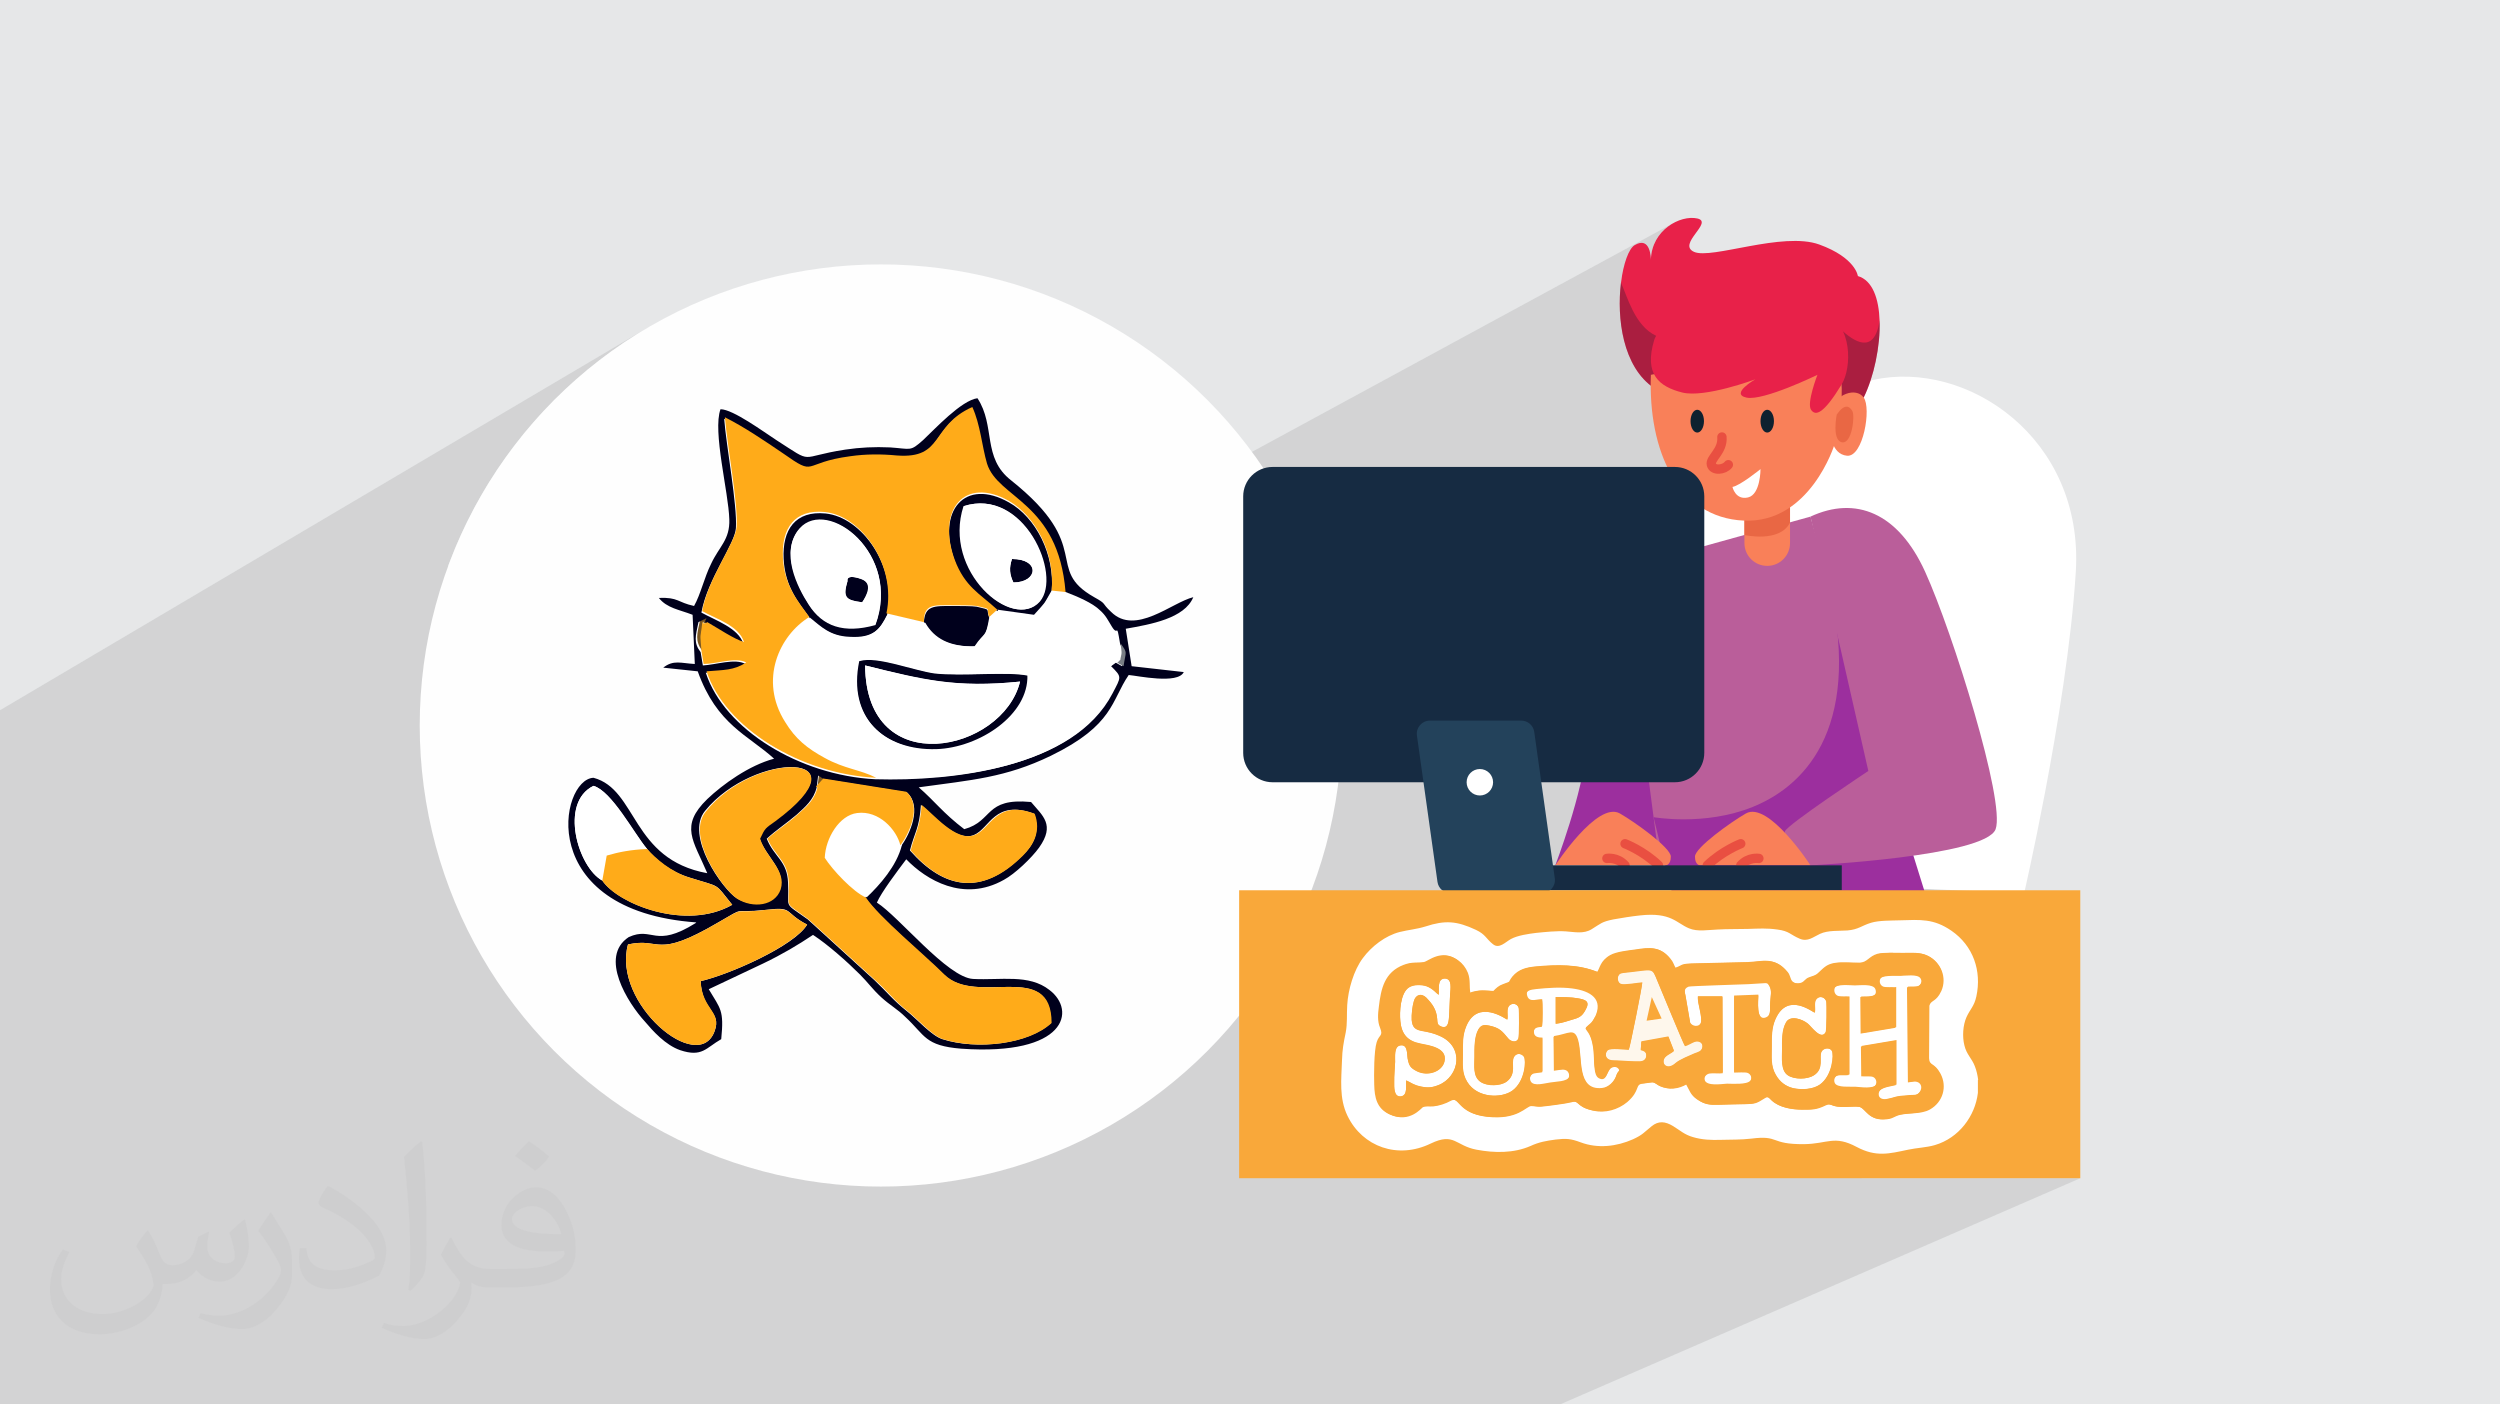 <?xml version="1.0" encoding="UTF-8"?>
<!DOCTYPE svg PUBLIC "-//W3C//DTD SVG 1.1//EN" "http://www.w3.org/Graphics/SVG/1.1/DTD/svg11.dtd">
<!-- Creator: CorelDRAW 2020 (64-Bit) -->
<svg xmlns="http://www.w3.org/2000/svg" xml:space="preserve" width="94.192mm" height="52.917mm" version="1.1" style="shape-rendering:geometricPrecision; text-rendering:geometricPrecision; image-rendering:optimizeQuality; fill-rule:evenodd; clip-rule:evenodd"
viewBox="0 0 9404.92 5283.66"
 xmlns:xlink="http://www.w3.org/1999/xlink"
 xmlns:xodm="http://www.corel.com/coreldraw/odm/2003">
 <defs>
  <style type="text/css">
   <![CDATA[
    .str0 {stroke:#E94F41;stroke-width:35.23;stroke-linecap:round;stroke-miterlimit:10}
    .fil17 {fill:none;fill-rule:nonzero}
    .fil3 {fill:#FEFEFE}
    .fil5 {fill:#00001C}
    .fil8 {fill:#797E86}
    .fil4 {fill:#7C5821}
    .fil0 {fill:#E6E7E8}
    .fil21 {fill:#F9A83A}
    .fil22 {fill:#FEF7EC}
    .fil7 {fill:#FFAB19}
    .fil6 {fill:white}
    .fil16 {fill:#0F212F;fill-rule:nonzero}
    .fil18 {fill:#162B42;fill-rule:nonzero}
    .fil19 {fill:#23425B;fill-rule:nonzero}
    .fil9 {fill:#9C2F9E;fill-rule:nonzero}
    .fil11 {fill:#BA5E9A;fill-rule:nonzero}
    .fil12 {fill:#E82149;fill-rule:nonzero}
    .fil15 {fill:#E96744;fill-rule:nonzero}
    .fil14 {fill:#F98059;fill-rule:nonzero}
    .fil20 {fill:#F9A83A;fill-rule:nonzero}
    .fil10 {fill:white;fill-rule:nonzero}
    .fil2 {fill:#373435;fill-opacity:0.031}
    .fil1 {fill:#2B2A29;fill-opacity:0.102}
    .fil13 {fill:#0C1828;fill-rule:nonzero;fill-opacity:0.278}
   ]]>
  </style>
 </defs>
 <g id="Layer_x0020_1">
  <polygon class="fil0" points="-0,0 9404.92,0 9404.92,5283.66 -0,5283.66 "/>
  <polygon class="fil1" points="2907.28,5283.66 2906.51,5283.66 2906.23,5283.66 2900.49,5283.66 2890.76,5283.66 2872.31,5283.66 2863.53,5283.66 2862.71,5283.66 2860.4,5283.66 2860.26,5283.66 2855.1,5283.66 2848.99,5283.66 2848.98,5283.66 2845.32,5283.66 2845.31,5283.66 2826.52,5283.66 2826.11,5283.66 2825.61,5283.66 2820.71,5283.66 2820.21,5283.66 2818.6,5283.66 2816.91,5283.66 2816.37,5283.66 2815.36,5283.66 2814.65,5283.66 2814.6,5283.66 2814.17,5283.66 2811.58,5283.66 2810.87,5283.66 2809.71,5283.66 2806.29,5283.66 2805.22,5283.66 2799.39,5283.66 2795.79,5283.66 2790.98,5283.66 2786.02,5283.66 2785.27,5283.66 2779.3,5283.66 2778.75,5283.66 2773.16,5283.66 2759.46,5283.66 2750.55,5283.66 2750.25,5283.66 2748.26,5283.66 2718.81,5283.66 2714.17,5283.66 2711.88,5283.66 2705.4,5283.66 2698.05,5283.66 2687,5283.66 2685.8,5283.66 2684.7,5283.66 2683.88,5283.66 2681.34,5283.66 2674.58,5283.66 2669.71,5283.66 2637.17,5283.66 2631.65,5283.66 2620.98,5283.66 2618.75,5283.66 2617.7,5283.66 2616.64,5283.66 2615.66,5283.66 2598.69,5283.66 2595.75,5283.66 2595.64,5283.66 2590.01,5283.66 2589.39,5283.66 2586.42,5283.66 2581.03,5283.66 2581.01,5283.66 2576.8,5283.66 2574.17,5283.66 2571.93,5283.66 2558.54,5283.66 2543.86,5283.66 2539.38,5283.66 2523.27,5283.66 2522.33,5283.66 2520.62,5283.66 2519.61,5283.66 2519.09,5283.66 2509.91,5283.66 2504.55,5283.66 2496.64,5283.66 2495.31,5283.66 2492.09,5283.66 2481.78,5283.66 2476.09,5283.66 2469.68,5283.66 2468.17,5283.66 2456.92,5283.66 2454.67,5283.66 2438.12,5283.66 2434.43,5283.66 2432.7,5283.66 2431.82,5283.66 2408.98,5283.66 2405.44,5283.66 2379.85,5283.66 2371.77,5283.66 2367,5283.66 2361.59,5283.66 2354.36,5283.66 2350.05,5283.66 2349.7,5283.66 2344.84,5283.66 2334.48,5283.66 2329.02,5283.66 2328.6,5283.66 2323.21,5283.66 2323.19,5283.66 2321.9,5283.66 2309.53,5283.66 2308.87,5283.66 2305.05,5283.66 2296.91,5283.66 2287.9,5283.66 2282.4,5283.66 2260.79,5283.66 2259.65,5283.66 2256.91,5283.66 2246.5,5283.66 2241.42,5283.66 2236.7,5283.66 2235.99,5283.66 2201.95,5283.66 2199.75,5283.66 2197.13,5283.66 2183.86,5283.66 2181.64,5283.66 2160.22,5283.66 2158.47,5283.66 2157.12,5283.66 2136.24,5283.66 2134.03,5283.66 2104.3,5283.66 2101.28,5283.66 2099.08,5283.66 2095.8,5283.66 2093.33,5283.66 2086.59,5283.66 2081.21,5283.66 2061.03,5283.66 2059.44,5283.66 2050.96,5283.66 2046.53,5283.66 2045.85,5283.66 2043.57,5283.66 2037.64,5283.66 2033.12,5283.66 2027.14,5283.66 2013.43,5283.66 2012.19,5283.66 1966.07,5283.66 1946.21,5283.66 1924.12,5283.66 1923.34,5283.66 1920.72,5283.66 1918.07,5283.66 1916.59,5283.66 1888.75,5283.66 1871.12,5283.66 1866.79,5283.66 1865.8,5283.66 1844.49,5283.66 1834.27,5283.66 1814.05,5283.66 1811.89,5283.66 1771.31,5283.66 1686.4,5283.66 1684.29,5283.66 1671.82,5283.66 1641.47,5283.66 1622.62,5283.66 1614.26,5283.66 1547.46,5283.66 1540.23,5283.66 1525.7,5283.66 1517.87,5283.66 1499.54,5283.66 1404.15,5283.66 1140.97,5283.66 1080.71,5283.66 1078.13,5283.66 999.4,5283.66 971.31,5283.66 946.68,5283.66 924.74,5283.66 916.97,5283.66 825.09,5283.66 797.42,5283.66 794.83,5283.66 791.71,5283.66 785.7,5283.66 775.59,5283.66 755.06,5283.66 486.87,5283.66 482.36,5283.66 479.77,5283.66 425.47,5283.66 360.32,5283.66 338.2,5283.66 296.16,5283.66 240.52,5283.66 238.58,5283.66 238.27,5283.66 238.22,5283.66 210.58,5283.66 188.19,5283.66 161.15,5283.66 158.58,5283.66 121.85,5283.66 53.79,5283.66 43.26,5283.66 41.7,5283.66 25.88,5283.66 14.6,5283.66 -0,5283.66 -0,5281.14 -0,5281.13 -0,5277.17 -0,5257.04 -0,5247.32 -0,5247.11 -0,5245.17 -0,5244.92 -0,5239.88 -0,5233.17 -0,5226.95 -0,5222.87 -0,5220.29 -0,5219.16 -0,5199.23 -0,5196.16 -0,5188.79 -0,5186.78 -0,5176.21 -0,5128.67 -0,5123.86 -0,5119.05 -0,5119.04 -0,5117.82 -0,5113.43 -0,5110.32 -0,5109.89 -0,5102.08 -0,5100.86 -0,5099.51 -0,5092.26 -0,5086.01 -0,5085.49 -0,5082.72 -0,5078.76 -0,5074.05 -0,5072.57 -0,5072.27 -0,5067.54 -0,5058.16 -0,5058.14 -0,5053.62 -0,5053.61 -0,5044.86 -0,5043.15 -0,5038.54 -0,5037.2 -0,5031.97 -0,5025.91 -0,5017.84 -0,5015.34 -0,5012.64 -0,5010.5 -0,5006.41 -0,5006.15 -0,4999.67 -0,4987.52 -0,4983.92 -0,4983.91 -0,4982.63 -0,4982.62 -0,4973.65 -0,4962.97 -0,4959.71 -0,4953.76 -0,4951.9 -0,4948.13 -0,4948.11 -0,4933.32 -0,4929.03 -0,4927.66 -0,4911.44 -0,4907.35 -0,4906.91 -0,4906.75 -0,4904.36 -0,4889.84 -0,4888.63 -0,4887.56 -0,4887.55 -0,4886.31 -0,4886.13 -0,4884.8 -0,4883.19 -0,4882.78 -0,4876.27 -0,4874.92 -0,4870.1 -0,4869.99 -0,4864.11 -0,4857.92 -0,4849.91 -0,4849.9 -0,4849.85 -0,4848.44 -0,4848.26 -0,4847.13 -0,4838.82 -0,4834.94 -0,4810.44 -0,4806.76 -0,4796.89 -0,4783.2 -0,4777.6 -0,4772.46 -0,4759.88 -0,4756.54 -0,4753.9 -0,4753.39 -0,4747.39 -0,4742.67 -0,4739.14 -0,4736.55 -0,4730.1 -0,4725.2 -0,4717.11 -0,4716.52 -0,4715.23 -0,4712.79 -0,4712.64 -0,4701.44 -0,4700.87 -0,4698.69 -0,4696.05 -0,4694.3 -0,4692.31 -0,4685.23 -0,4684.93 -0,4683.86 -0,4677.45 -0,4677.1 -0,4673.72 -0,4671.75 -0,4671.74 -0,4667.87 -0,4667.86 -0,4660.04 -0,4658.01 -0,4656.68 -0,4655.32 -0,4654.26 -0,4632.62 -0,4618.17 -0,4601.45 -0,4599.39 -0,4598.03 -0,4594.19 -0,4594.03 -0,4586 -0,4584.13 -0,4582.52 -0,4579.87 -0,4571.19 -0,4561.65 -0,4560.3 -0,4535.67 -0,4524.36 -0,4524.35 -0,4511.06 -0,4497.66 -0,4476.79 -0,4472.88 -0,4456.35 -0,4444.8 -0,4444.79 -0,4440.67 -0,4438.78 -0,4425.13 -0,4420.64 -0,4411.78 -0,4409.26 -0,4406.85 -0,4406.67 -0,4405.33 -0,4391.11 -0,4388.63 -0,4387.69 -0,4387.51 -0,4387.46 -0,4378.65 -0,4377.31 -0,4373.01 -0,4371.68 -0,4362.23 -0,4357.31 -0,4357.26 -0,4355.84 -0,4335.24 -0,4334.24 -0,4332.72 -0,4329.87 -0,4322.71 -0,4275.12 -0,4274.35 -0,4273.79 -0,4272.6 -0,4269 -0,4259.96 -0,4256.74 -0,4244.34 -0,4242.98 -0,4239.07 -0,4235.21 -0,4229.98 -0,4228.02 -0,4225.49 -0,4195.56 -0,4191.07 -0,4178.56 -0,4173.97 -0,4173.25 -0,4172.11 -0,4149.91 -0,4147.4 -0,4145.51 -0,4142.07 -0,4139.7 -0,4136.7 -0,4135.57 -0,4130.3 -0,4047.2 -0,4038.82 -0,4038.75 -0,4035.53 -0,4035.04 -0,4004.22 -0,4002.83 -0,4001.69 -0,3993.57 -0,3989.85 -0,3982.38 -0,3977.4 -0,3963.92 -0,3963.25 -0,3962.37 -0,3959.51 -0,3958.64 -0,3941.71 -0,3937.64 -0,3912.18 -0,3912.09 -0,3911.14 -0,3909.79 -0,3909.78 -0,3909.76 -0,3908.36 -0,3892.01 -0,3885.59 -0,3880.6 -0,3852.09 -0,3850.67 -0,3821.41 -0,3819.99 -0,3819.96 -0,3809.56 -0,3809.11 -0,3802.92 -0,3800.65 -0,3775.36 -0,3771.63 -0,3738.04 -0,3672.33 -0,3670.43 -0,3667.88 -0,3665.85 -0,3653.14 -0,3648.91 -0,3640.89 -0,3638.73 -0,3632.24 -0,3615.59 -0,3592.75 -0,3589.12 -0,3570.5 -0,3570.32 -0,3564.04 -0,3549.03 -0,3545.31 -0,3491.25 -0,3323.23 -0,3145.76 -0,3142.07 -0,3105.2 -0,2671.9 2414.14,1245.79 2343.75,1290.91 2275.74,1339.27 2210.21,1390.76 2147.28,1445.28 2087.04,1502.72 2029.6,1562.96 1975.08,1625.9 1923.59,1691.43 1875.22,1759.44 1830.11,1829.82 1788.34,1902.46 1750.03,1977.26 1715.29,2054.09 1684.53,2132.14 2710.5,1539.49 2720.08,1540.46 2731.08,1543.22 2743.29,1547.59 2756.51,1553.35 2770.54,1560.28 2785.17,1568.19 2800.22,1576.86 2815.46,1586.1 2830.7,1595.69 2845.74,1605.44 2860.38,1615.12 2874.41,1624.55 2887.63,1633.51 2899.84,1641.78 2910.83,1649.18 2920.41,1655.49 2945.44,1671.68 2966.12,1685.13 2983.1,1696.04 2997.09,1704.6 3008.77,1710.99 3018.82,1715.4 3027.92,1718.01 3036.75,1719.02 3046.02,1718.6 3056.37,1716.93 3068.52,1714.22 3083.15,1710.64 3100.93,1706.39 3122.54,1701.63 3148.68,1696.58 3180.03,1691.4 3190.38,1689.91 3200.74,1688.55 3211.12,1687.32 3221.49,1686.22 3231.9,1685.25 3242.31,1684.41 3252.76,1683.69 3263.23,1683.11 3273.73,1682.65 3284.28,1682.33 3294.85,1682.14 3305.48,1682.07 3316.15,1682.14 3326.87,1682.33 3337.08,1682.64 3639.54,1512.12 3652.76,1505.51 3665.35,1500.75 3677.17,1498.07 3688.77,1517.9 3697.93,1537.98 3705.07,1558.25 3710.62,1578.64 3714.99,1599.08 3718.59,1619.49 3721.85,1639.82 3725.16,1659.99 3728.97,1679.93 3733.68,1699.58 3739.71,1718.86 3747.48,1737.71 3757.39,1756.06 3769.87,1773.84 3785.35,1790.98 3804.22,1807.41 3832.28,1830.48 3857.52,1852.58 3880.12,1873.75 3900.22,1894.02 3918,1913.44 3933.61,1932.04 3947.23,1949.85 3959.02,1966.91 3969.13,1983.27 3977.75,1998.93 3985.01,2013.97 3991.09,2028.41 3996.16,2042.28 4000.36,2055.61 4003.89,2068.46 4006.88,2080.84 4007.02,2081.47 6302.59,835.29 6288.53,842.98 6274.98,852.18 6262.13,862.86 6250.22,875.01 6239.45,888.58 6230.06,903.58 6222.25,919.97 6216.26,937.73 6212.29,956.84 6210.56,977.28 6102.2,1035.85 6101.92,1037.37 6099.86,1050.31 6098.04,1063.67 6102.45,1073.45 6107.01,1084.55 6111.83,1096.75 6116.96,1109.86 6122.47,1123.67 6128.45,1137.98 6134.97,1152.58 6142.11,1167.26 6149.95,1181.84 6158.55,1196.09 6167.99,1209.81 6178.36,1222.81 6189.72,1234.87 6202.15,1245.78 6215.73,1255.37 6216.24,1255.65 6288.26,1217.24 6272.11,1225.97 6257.89,1235.32 6245.71,1245.3 6235.76,1255.92 6230.69,1263.46 6238.99,1267.14 6247.87,1270.72 6257.15,1274.09 6266.77,1277.29 6276.73,1280.28 6287,1283.09 6297.55,1285.68 6308.34,1288.07 6319.35,1290.26 6330.57,1292.21 6341.95,1293.96 6353.46,1295.49 6365.09,1296.78 6376.81,1297.85 6388.58,1298.66 6400.37,1299.25 6412.16,1299.59 6423.93,1299.68 6435.65,1299.52 6447.28,1299.09 6458.79,1298.41 6470.17,1297.47 6481.39,1296.25 6492.4,1294.75 6503.19,1292.97 6513.74,1290.92 6524.01,1288.57 6533.97,1285.93 6543.59,1283 6552.87,1279.76 6561.75,1276.22 6570.2,1272.37 6578.66,1268.24 6587.53,1263.9 6596.79,1259.37 6606.42,1254.72 6616.39,1249.99 6626.68,1245.19 6637.27,1240.4 6648.12,1235.64 6659.22,1230.95 6670.53,1226.37 6682.04,1221.97 6693.73,1217.76 6705.55,1213.78 6717.49,1210.09 6729.53,1206.72 6741.64,1203.72 6753.8,1201.13 6765.98,1198.97 6778.15,1197.32 6790.29,1196.19 6802.38,1195.63 6814.39,1195.69 6826.31,1196.4 6838.09,1197.81 6849.71,1199.94 6861.16,1202.87 6872.42,1206.6 6883.43,1211.21 6894.2,1216.71 6904.7,1223.16 6914.89,1230.59 6924.76,1239.04 6933.98,1247.36 6943.81,1255.66 6954.1,1263.64 6957.81,1266.2 7070.94,1207.01 7070.94,1207.02 7070.95,1207.06 7070.97,1207.11 7071,1207.17 7071.24,1225.34 7070.86,1243.89 7069.86,1262.71 7068.27,1281.74 7066.12,1300.89 7063.43,1320.07 7060.21,1339.21 7056.49,1358.22 7052.28,1377.02 7047.62,1395.51 7042.52,1413.62 7037,1431.27 7031.08,1448.38 7024.78,1464.84 7018.13,1480.6 7011.17,1495.52 7011.18,1495.53 7015.98,1504.64 7019.41,1516.66 7021.52,1531.09 7022.34,1547.43 7021.92,1565.2 7020.31,1583.9 7017.55,1603.04 7013.68,1622.14 7008.76,1640.72 7002.83,1658.25 6995.92,1674.28 6988.09,1688.28 6979.38,1699.8 6969.84,1708.32 6497.83,1950.01 6515.6,1953.71 6521.57,1954.55 6562.49,1933.61 6734.01,1863.5 6734.01,1965.76 6734.01,1982.57 6812.91,1942.47 6811.03,1943.46 6833.09,1932.39 6843.07,1927.36 6813.77,1942.25 6826.84,1936.5 6842.6,1930.37 6858.3,1925.08 6873.9,1920.63 6889.44,1917.02 6904.87,1914.26 6920.19,1912.34 6935.41,1911.29 6950.51,1911.09 6965.46,1911.75 6980.28,1913.26 6994.94,1915.65 7009.45,1918.91 7023.79,1923.05 7037.95,1928.06 7051.91,1933.95 7065.68,1940.72 7079.24,1948.39 7092.59,1956.95 7105.71,1966.4 7118.6,1976.75 7131.24,1988 7143.63,2000.16 7155.77,2013.22 7167.62,2027.2 7179.2,2042.1 7190.48,2057.9 7201.47,2074.64 7212.14,2092.3 7222.5,2110.89 7232.52,2130.42 7242.22,2150.88 7252.26,2173.54 7262.78,2198.4 7273.75,2225.31 7285.08,2254.08 7296.71,2284.54 7308.61,2316.53 7320.68,2349.86 7332.89,2384.38 7345.16,2419.9 7357.44,2456.25 7369.66,2493.28 7381.77,2530.78 7393.72,2568.61 7405.43,2606.58 7416.84,2644.53 7427.89,2682.28 7438.54,2719.66 7448.71,2756.5 7458.35,2792.62 7467.38,2827.87 7475.77,2862.05 7483.44,2895.01 7490.34,2926.56 7496.39,2956.54 7501.55,2984.78 7505.76,3011.09 7508.94,3035.32 7511.05,3057.29 7512.02,3076.83 7511.8,3093.77 7510.31,3107.92 7507.5,3119.13 7502.24,3128.6 7493.56,3137.67 7481.7,3146.34 7466.91,3154.61 7079,3336.98 7614.77,3360.29 7328.41,3492.98 7329.08,3493.38 7341.46,3501.46 7356.25,3512.51 7369.87,3524.4 7382.32,3537.08 7393.6,3550.48 7403.69,3564.56 7412.59,3579.27 7420.29,3594.54 7426.79,3610.33 7432.09,3626.58 7436.17,3643.23 7439.05,3660.24 7440.71,3677.54 7441.13,3695.1 7440.33,3712.83 7438.29,3730.7 7435.01,3748.65 7431.68,3761.37 7427.78,3772.12 7423.42,3781.47 7418.71,3789.95 7413.71,3798.11 7408.54,3806.49 7403.29,3815.61 7398.05,3826.05 7393.4,3838.24 7389.8,3851.26 7387.27,3864.85 7385.78,3878.75 7385.32,3892.71 7385.88,3906.46 7387.43,3919.75 7389.97,3932.32 7393.51,3944.41 7397.89,3954.99 7402.9,3964.48 7408.3,3973.32 7413.87,3981.95 7419.37,3990.8 7424.57,4000.29 7429.24,4010.87 7431.68,4017.37 7433.83,4023.86 7435.7,4030.36 7437.33,4036.86 7438.74,4043.36 7439.96,4049.86 7441.01,4056.35 7441.94,4062.85 7440.79,4063.37 7440.79,4111.35 7438.25,4127.73 7434.54,4143.9 7429.72,4159.79 7423.8,4175.33 7416.82,4190.44 7408.8,4205.05 7399.8,4219.09 7389.82,4232.49 7378.91,4245.16 7367.1,4257.06 7354.41,4268.08 7340.89,4278.17 7326.56,4287.25 7311.46,4295.26 7002.34,4432.42 7825.93,4432.42 5868.09,5283.66 5083.87,5283.66 4817.17,5283.66 4779.85,5283.66 4774.01,5283.66 4717.01,5283.66 4713.47,5283.66 4713.22,5283.66 4712.82,5283.66 4712.73,5283.66 4707.12,5283.66 4704.71,5283.66 4699.02,5283.66 4615.36,5283.66 4614.21,5283.66 4609.74,5283.66 4597.28,5283.66 4593.08,5283.66 4543.21,5283.66 4537.51,5283.66 4511.57,5283.66 4505.91,5283.66 4489.37,5283.66 4475.4,5283.66 4467.75,5283.66 4466.18,5283.66 4464.98,5283.66 4459.33,5283.66 4448.34,5283.66 4446.79,5283.66 4415.53,5283.66 4409.87,5283.66 4401.89,5283.66 4400.36,5283.66 4399.04,5283.66 4395.25,5283.66 4379.34,5283.66 4379.32,5283.66 4373.69,5283.66 4373.65,5283.66 4338.35,5283.66 4332.65,5283.66 4327,5283.66 4323.58,5283.66 4277.92,5283.66 4237.52,5283.66 4224.28,5283.66 4222.78,5283.66 4200.35,5283.66 4199.37,5283.66 4196.56,5283.66 4189.9,5283.66 4189.2,5283.66 4188.64,5283.66 4187.48,5283.66 4152.72,5283.66 4147.09,5283.66 4133.32,5283.66 4122.62,5283.66 4115.62,5283.66 4111.52,5283.66 4108.32,5283.66 4105.75,5283.66 4105.35,5283.66 4105.03,5283.66 4102.73,5283.66 4084.91,5283.66 4079.27,5283.66 4067.6,5283.66 4047.85,5283.66 4046.38,5283.66 4024.69,5283.66 4023.19,5283.66 4013.53,5283.66 3998.7,5283.66 3993.07,5283.66 3979,5283.66 3966.83,5283.66 3960.78,5283.66 3950.68,5283.66 3948.5,5283.66 3940.9,5283.66 3939.43,5283.66 3933.93,5283.66 3929.27,5283.66 3926.5,5283.66 3926.11,5283.66 3920.3,5283.66 3883.76,5283.66 3878.14,5283.66 3863.81,5283.66 3853.76,5283.66 3826.81,5283.66 3825.83,5283.66 3815.21,5283.66 3804.06,5283.66 3798.49,5283.66 3790.23,5283.66 3788.8,5283.66 3768.92,5283.66 3761.89,5283.66 3759.07,5283.66 3757.65,5283.66 3756.94,5283.66 3739.86,5283.66 3738.93,5283.66 3728.5,5283.66 3727.24,5283.66 3725.01,5283.66 3723.3,5283.66 3722.98,5283.66 3721.66,5283.66 3721.64,5283.66 3719.76,5283.66 3717.84,5283.66 3716.36,5283.66 3706.71,5283.66 3706.03,5283.66 3688.49,5283.66 3673.08,5283.66 3671.81,5283.66 3670.36,5283.66 3665.5,5283.66 3663.94,5283.66 3659.41,5283.66 3648.87,5283.66 3647.45,5283.66 3641.84,5283.66 3633.23,5283.66 3632.16,5283.66 3630.11,5283.66 3605.25,5283.66 3603.62,5283.66 3600.29,5283.66 3599.34,5283.66 3596.06,5283.66 3594.66,5283.66 3593.52,5283.66 3593.49,5283.66 3592.58,5283.66 3588.65,5283.66 3587.92,5283.66 3585.28,5283.66 3568.34,5283.66 3565.62,5283.66 3563.3,5283.66 3562.76,5283.66 3557.38,5283.66 3544.39,5283.66 3536.48,5283.66 3535.13,5283.66 3531.84,5283.66 3531.44,5283.66 3530.44,5283.66 3529.86,5283.66 3525.69,5283.66 3521.54,5283.66 3521.14,5283.66 3518.76,5283.66 3517.31,5283.66 3515.19,5283.66 3509.94,5283.66 3508.46,5283.66 3504.54,5283.66 3502.66,5283.66 3497.64,5283.66 3492.26,5283.66 3487.14,5283.66 3486.07,5283.66 3469.34,5283.66 3463.92,5283.66 3463.43,5283.66 3457.95,5283.66 3457.52,5283.66 3452.36,5283.66 3439.92,5283.66 3435.06,5283.66 3434.34,5283.66 3433.75,5283.66 3433.47,5283.66 3432.41,5283.66 3428.97,5283.66 3428.7,5283.66 3427.24,5283.66 3426.2,5283.66 3421.82,5283.66 3416.43,5283.66 3412.65,5283.66 3407.23,5283.66 3399.6,5283.66 3394.22,5283.66 3393.83,5283.66 3388.03,5283.66 3387.81,5283.66 3385.57,5283.66 3383.14,5283.66 3379.98,5283.66 3373.61,5283.66 3371.28,5283.66 3366.73,5283.66 3361.38,5283.66 3357.77,5283.66 3353.46,5283.66 3353.32,5283.66 3352.69,5283.66 3352.61,5283.66 3347.95,5283.66 3347.89,5283.66 3347.1,5283.66 3345.16,5283.66 3342.88,5283.66 3339.57,5283.66 3338.73,5283.66 3337.3,5283.66 3333.14,5283.66 3332.91,5283.66 3329.5,5283.66 3327.37,5283.66 3323.22,5283.66 3322.28,5283.66 3321.37,5283.66 3308.23,5283.66 3301.92,5283.66 3301.07,5283.66 3300.62,5283.66 3290.19,5283.66 3274.86,5283.66 3273.71,5283.66 3273.06,5283.66 3271.64,5283.66 3268.51,5283.66 3266.06,5283.66 3264.16,5283.66 3262.17,5283.66 3259.58,5283.66 3251.25,5283.66 3248.33,5283.66 3243.76,5283.66 3240.46,5283.66 3234.84,5283.66 3234.51,5283.66 3231.91,5283.66 3225.09,5283.66 3194.36,5283.66 3190.27,5283.66 3189.88,5283.66 3189.74,5283.66 3189.42,5283.66 3189.36,5283.66 3165.77,5283.66 3164.68,5283.66 3163.14,5283.66 3160.27,5283.66 3158.7,5283.66 3158.6,5283.66 3145.07,5283.66 3135.72,5283.66 3129.32,5283.66 3129.29,5283.66 3123.51,5283.66 3115.98,5283.66 3115.54,5283.66 3111.44,5283.66 3111.39,5283.66 3108.86,5283.66 3108.32,5283.66 3104.64,5283.66 3102.88,5283.66 3102.82,5283.66 3076.76,5283.66 3076.09,5283.66 3073.45,5283.66 3070.06,5283.66 3067.24,5283.66 3060.02,5283.66 3033.91,5283.66 3022.87,5283.66 3022.05,5283.66 3017,5283.66 3016.49,5283.66 3014.44,5283.66 3002.97,5283.66 3002.93,5283.66 2997.41,5283.66 2996.14,5283.66 2992.78,5283.66 2988.58,5283.66 2985.95,5283.66 2971.98,5283.66 2966.41,5283.66 2953.67,5283.66 2952.55,5283.66 2949.12,5283.66 2938.22,5283.66 2936.71,5283.66 2917.23,5283.66 2913.47,5283.66 2909.79,5283.66 2907.91,5283.66 2907.58,5283.66 "/>
  <path class="fil2" d="M557.14 4629.28c17.95,27.21 29.6,53.36 40.96,82.43 8.45,16.91 12.93,48.09 52.57,48.09 11.61,0 28.28,-3.42 43.06,-11.61 16.63,-8.73 29.32,-21.94 35.94,-42l15.85 -53.36 38.57 -19.02 2.64 2.64c-5.27,20.09 -6.59,39.36 -6.59,54.43 0,44.63 38.57,61.56 69.22,61.56 17.95,0 34.09,-8.73 34.09,-25.11 0,-21.13 -8.98,-57.06 -20.62,-89.29 17.95,-17.95 35.94,-35.94 56.53,-50.47l3.17 1.6c8.98,38.04 14,75.56 14,100.66 0,24.57 -10.83,51.79 -19.81,69.49 -18.49,34.87 -51.25,62.62 -90.87,62.62 -30.1,0 -63.65,-15.07 -86.66,-43.06l-1.32 0c-21.66,26.96 -55.22,51.25 -108.86,51.25l-16.63 0c-2.64,35.41 -10.29,60.49 -21.94,82.95 -31.95,62.34 -126.81,106.47 -216.1,106.47 -124.17,0 -186.51,-71.59 -186.51,-166.96 0,-58.91 19.27,-113.6 48.88,-152.42l24.29 10.04c-18.49,35.41 -30.91,68.68 -30.91,101.45 0,89.29 72.66,131.83 156.4,131.83 77.68,0 173.83,-49.41 191.28,-106.72 -6.59,-62.62 -30.1,-91.93 -66.04,-148.99 10.83,-19.02 24.83,-38.04 42.28,-58.38l3.17 0 0 0 0 0 -0.02 -0.09zm1432.14 -336.04c26.15,16.39 51.79,35.66 76.87,57.85 -14,19.81 -31.45,37.79 -53.11,53.64 -25.11,-20.34 -50.19,-37.79 -75.84,-56.27 17.42,-19.55 34.62,-38.29 52.04,-55.22l0 0 0 0 0 0 0 0 0 0 0.03 0zm13.47 244.11c-42.28,0 -76.87,27.75 -76.87,48.34 0,44.13 84.53,57.85 185.72,57.31 -12.68,-51.79 -57.06,-105.68 -108.86,-105.68l0.01 0.03zm-94.86 236.19c54.96,0 103.04,-1.6 139.74,-10.83 40.96,-10.29 75.56,-30.91 75.56,-45.17 0,-3.7 0,-8.19 -1.32,-11.89 -22.98,2.11 -49.41,2.11 -72.38,2.11 -74.49,0 -131.55,-16.91 -154.02,-58.66 -5.55,-11.61 -9.51,-24.57 -9.51,-39.36 0,-40.43 17.42,-79.79 48.09,-107 25.61,-22.45 53.89,-36.44 82.67,-36.44 52.04,0 93.51,41.75 122.57,107.54 15.85,35.94 26.68,77.4 26.68,129.72 0,34.87 -9.51,64.19 -31.17,85.85 -40.43,39.11 -114.92,53.89 -229.04,53.89l-51.79 0 0 0 -13.47 0c-28.28,0 -48.62,-5.02 -64.72,-17.42l-2.64 0c0.79,6.59 1.32,12.93 1.32,19.02 0,25.61 -8.45,58.38 -25.61,84.53 -50.72,75.3 -105.68,108.04 -153.24,108.04 -48.09,0 -107,-18.49 -160.11,-42.54l9.51 -18.49c17.17,7.13 40.96,11.89 73.7,11.89 85.85,0 198.66,-82.43 212.66,-163 -3.17,-6.59 -8.98,-15.32 -17.17,-24.57 -25.11,-29.85 -40.96,-54.68 -55.75,-80.83 12.68,-25.11 24.29,-45.17 35.13,-63.4l4.49 -0.53c36.72,74.77 69.99,117.55 144.23,117.55l11.61 0 0 0 53.89 0 0 0 0 0 0 0 0 0 0 0 0.09 0.01zm-371.98 79c6.34,-34.34 6.87,-72.91 6.87,-108.86l0 -53.36c0,-99.6 -12.68,-244.36 -22.98,-338.68 17.95,-19.27 43.06,-42 62.87,-57.31l5.81 1.6c13.47,118.62 16.63,256 16.63,383.06 0,33.3 -1.32,65.79 -4.49,89.55 -1.85,30.1 -19.27,52.83 -56.53,87.7l-8.19 -3.7zm-382.8 -157.19c1.85,46.77 24.83,83.49 105.15,83.49 49.93,0 92.19,-12.93 138.96,-35.13 8.45,-3.7 12.93,-8.73 12.93,-12.93 0,-29.32 -22.45,-68.15 -60.23,-103.55 -36.72,-33.3 -85.34,-62.62 -130.76,-82.18 -15.6,-6.59 -20.62,-13.47 -20.62,-20.09 0,-13.47 17.95,-41.75 32.77,-62.09l5.02 -0.53c52.04,27.21 110.17,67.64 153.24,112.53 39.11,41.47 63.4,83.49 63.4,129.19 0,33.81 -10.29,65.51 -26.96,95.11 -57.06,28.79 -117.83,50.72 -178.06,50.72 -73.17,0 -123.1,-34.34 -123.1,-114.92 0,-8.73 0,-22.19 3.17,-39.64l25.11 0 0 0 0 0 0 0 0 0 0 0 -0.02 0zm-132.37 -132.9l45.45 73.45c16.63,27.21 32.23,56.81 32.23,103.55l0 59.7c0,48.34 -30.91,100.13 -80.83,151.38 -39.11,34.62 -73.7,49.41 -105.68,49.41 -47.55,0 -101.98,-14.79 -164.85,-41.75l7.13 -18.49c19.81,5.27 42.79,9.77 71.06,9.77 90.36,-0.53 182.8,-66.57 225.08,-147.15 5.02,-9.26 6.87,-17.95 6.87,-24.04 0,-9.26 -5.02,-19.55 -8.98,-28.79 -22.98,-43.31 -48.62,-82.95 -76.87,-119.68 14.79,-23.25 29.6,-45.7 45.7,-67.9l3.7 0.53 0 0 0 0 0 0 0 0 0 0 -0.02 0.01z"/>
  <g id="_2202074167904">
   <g>
    <circle class="fil3" cx="3313.59" cy="2729.28" r="1734.61"/>
    <g>
     <path class="fil4" d="M2641.46 2448.14c0,-13.81 -5.52,-49.71 -2.77,-60.76 13.81,-91.15 -5.52,-24.85 24.86,-46.95 -19.34,-13.81 27.61,-30.38 -30.38,-5.52 -11.04,52.47 -19.33,74.58 8.29,113.24l0 -0.01z"/>
     <polygon class="fil4" points="3075.07,2961.87 3102.69,2928.72 3080.6,2917.67 "/>
     <path class="fil5" d="M2635.93 3691.01c2.76,110.48 80.1,113.25 52.47,187.82 -60.76,168.47 -386.67,-104.95 -325.92,-325.91 127.05,-27.62 99.43,57.99 339.73,-82.86 110.47,-63.52 44.18,-33.14 176.75,-46.95 110.48,-13.81 66.29,8.29 157.43,55.24 -46.95,80.1 -292.77,187.82 -400.48,212.67l0.02 0zm787.15 -491.62c16.57,-66.29 35.91,-82.86 41.43,-171.24 41.43,33.14 129.81,140.86 198.86,113.24 60.76,-24.85 77.34,-135.33 226.49,-80.1 24.85,69.06 -2.77,118.77 -44.19,157.43 -154.67,154.67 -295.52,124.28 -422.57,-19.33l-0.01 0zm-988.76 -5.52c30.37,38.66 85.62,85.62 160.19,107.71 121.53,38.67 91.14,16.57 160.19,102.2 -174,99.43 -428.1,-2.76 -488.86,-91.14 -91.15,-49.71 -162.95,-292.76 -33.14,-356.29 69.05,19.33 151.9,176.76 201.62,237.53zm952.87 -13.82c-19.34,74.57 -80.1,149.13 -132.58,196.09 49.71,74.58 215.43,212.68 295.52,290 124.29,121.53 403.24,-57.99 403.24,182.28 -85.62,80.1 -278.95,102.2 -408.76,60.76 -41.43,-13.81 -93.91,-74.58 -132.57,-104.96 -52.47,-41.42 -74.58,-71.81 -121.53,-115.99l-251.34 -229.24c-96.66,-69.06 -69.05,-35.91 -74.57,-138.1 -2.77,-82.85 -52.48,-96.66 -80.11,-165.71 35.91,-33.14 74.58,-57.99 113.25,-91.14 30.37,-27.62 63.52,-55.24 74.58,-102.2l5.52 -44.18 22.09 13.81 312.11 49.7c57.99,52.47 11.04,157.43 -22.1,201.62l-2.76 -2.75zm-530.3 -27.62c22.09,69.05 99.43,118.76 77.33,190.57 -19.33,63.53 -102.2,71.82 -162.95,35.91 -52.47,-33.14 -196.09,-234.76 -118.76,-328.67 185.06,-226.48 618.67,-223.72 262.38,35.91 -38.66,27.61 -38.66,24.85 -57.99,66.29l-0.01 0zm1148.96 -922.48c44.19,16.57 102.2,38.67 129.81,69.06 22.1,22.1 30.37,41.43 44.18,60.76 27.62,41.43 16.57,-22.1 30.38,60.76 27.62,35.9 19.33,24.85 11.04,85.62l-24.85 -13.81 -22.1 16.57c41.43,41.42 38.66,35.9 5.52,102.19 -146.38,278.96 -599.33,328.67 -886.57,320.39 -284.48,-13.81 -568.97,-187.82 -638,-400.48 63.52,-5.52 102.2,-5.52 149.13,-33.14 -38.66,-22.09 -110.47,2.77 -160.19,5.53l-8.28 -49.71c-27.62,-35.91 -19.33,-60.76 -8.29,-113.24 57.99,-27.62 11.04,-8.29 30.37,5.52 38.67,22.1 107.72,66.29 138.1,74.58 -19.33,-57.99 -102.2,-85.62 -157.43,-116 22.1,-124.28 127.05,-259.62 129.81,-317.62 5.52,-85.63 -35.91,-306.59 -44.18,-411.53 71.81,38.66 149.13,88.39 218.19,135.34 129.81,91.14 66.29,35.91 254.1,11.04 57.99,-8.29 116,-5.52 174,-2.76 182.28,13.81 124.29,-110.48 284.48,-182.28 30.37,66.29 35.9,146.38 55.23,212.67 38.67,132.57 267.9,146.38 295.52,483.34l0.01 -2.79zm-1389.26 1242.87c-154.66,96.67 -160.19,11.04 -251.33,52.47 -113.24,74.58 -2.77,248.57 60.76,317.63 30.37,35.9 77.33,88.39 132.57,107.72 82.86,27.62 96.67,-8.29 154.67,-41.43 11.04,-110.48 -2.77,-113.24 -46.95,-187.82l204.39 -96.67c74.57,-35.9 129.8,-69.06 187.82,-107.72 55.23,35.91 127.05,99.43 176.75,149.14 30.38,30.37 46.95,55.24 80.1,85.62 33.14,30.38 60.76,44.19 91.15,74.58 74.58,69.06 71.81,107.72 209.9,118.76 394.95,27.62 433.63,-143.61 331.44,-220.96 -77.34,-60.75 -182.28,-35.9 -287.24,-41.42 -96.67,-5.53 -278.95,-234.76 -361.81,-287.24 16.56,-38.67 77.33,-118.77 110.47,-162.95 74.58,77.33 215.43,162.95 367.34,77.33 41.42,-22.09 104.95,-82.85 132.57,-121.53 60.76,-85.62 13.81,-118.76 -30.38,-171.23 -176.75,-16.56 -140.86,71.81 -251.33,102.2 -80.1,-60.76 -110.48,-104.96 -171.24,-157.43 198.87,-27.62 325.92,-35.9 497.15,-118.76 237.53,-116 226.48,-207.15 292.77,-303.81 33.14,2.77 185.05,35.91 207.15,-11.04l-196.1 -22.1 -22.1 -140.86c93.91,-16.56 220.96,-38.66 254.1,-118.76 -80.1,19.33 -218.19,146.38 -309.34,55.24 -38.66,-35.91 -13.81,-27.62 -63.52,-55.24 -190.58,-107.72 2.76,-187.82 -312.11,-439.15 -110.47,-85.63 -57.99,-204.39 -127.05,-309.34 -60.76,8.28 -160.19,115.99 -204.38,157.42 -49.71,44.19 -44.19,33.14 -124.29,27.62 -57.99,-2.77 -113.24,0 -168.47,8.29 -182.27,27.62 -113.24,57.99 -259.62,-35.91 -46.95,-30.37 -162.94,-116 -209.91,-116 -30.37,82.86 30.38,312.11 33.15,414.29 2.76,77.33 -38.67,102.19 -69.06,168.46 -24.85,49.71 -38.66,113.25 -63.53,157.43 -63.52,-13.81 -57.99,-33.14 -132.57,-30.37 30.37,38.66 77.33,44.18 127.05,63.52l8.29 185.06c-52.47,-2.77 -80.1,-16.57 -118.76,13.8l129.8 13.81c71.81,201.62 190.58,240.3 287.24,328.67 -93.91,24.86 -193.34,96.67 -251.33,151.91 -104.96,102.19 -52.47,154.67 0,278.95 -287.24,-52.47 -262.38,-314.86 -428.1,-359.05 -127.05,5.52 -223.72,499.9 386.66,544.09l-2.75 2.76z"/>
     <path class="fil5" d="M3254.6 2503.39c215.43,52.47 339.73,85.62 582.77,60.75 -63.52,265.15 -580,378.39 -582.77,-60.75zm-22.1 -16.57c-44.19,212.67 93.91,339.72 292.76,334.19 162.95,-2.76 348,-129.8 342.48,-278.95 -77.34,-16.57 -245.82,2.76 -350.77,-8.29 -80.1,-11.04 -218.19,-66.29 -281.71,-46.95l-2.76 -0.01z"/>
     <path class="fil5" d="M3293.27 2351.48c-118.77,33.14 -198.87,5.52 -251.34,-77.33 -41.43,-63.53 -110.47,-198.87 -33.14,-284.48 104.95,-116 383.91,93.91 284.48,361.81zm-248.57 -24.86c41.42,30.37 74.58,66.29 149.13,71.81 91.15,5.52 116,-30.37 143.62,-85.62 38.66,-179.52 -93.91,-367.33 -232,-381.14 -113.25,-11.05 -162.95,60.76 -157.43,171.23 5.52,107.72 57.99,165.71 99.43,223.72l-2.76 0z"/>
     <path class="fil5" d="M3624.7 1904.05c223.72,-71.81 370.1,259.62 284.48,359.05 -99.43,113.24 -364.58,-113.24 -284.48,-359.05zm127.05 394.95l138.1 19.33c46.95,-52.47 30.37,-33.14 66.29,-91.14 13.81,-140.86 -60.76,-281.71 -160.19,-336.96 -165.72,-93.91 -273.44,30.37 -204.39,220.96 35.91,104.95 91.15,127.05 160.19,187.82z"/>
     <path class="fil5" d="M3478.31 2343.19c33.14,60.76 91.14,91.15 187.82,88.39 38.66,-57.99 41.43,-27.62 55.24,-107.72 -13.81,-35.9 11.04,-27.62 -46.95,-41.42 -13.81,-2.77 -71.82,-2.77 -91.15,-2.77 -69.05,0 -104.95,-2.77 -107.72,63.53l2.77 -0.02z"/>
     <path class="fil5" d="M3188.31 2185.76c-19.33,60.76 -11.04,71.81 55.24,80.1 16.56,-22.1 46.95,-71.81 -5.52,-88.39 -58,-19.33 -49.71,8.29 -49.71,8.29z"/>
     <path class="fil5" d="M3812.51 2191.28c93.91,0 102.2,-88.39 -5.52,-88.39 -11.04,33.14 -11.04,58 5.52,88.39z"/>
     <path class="fil6" d="M3232.51 2484.05c66.29,-19.33 201.62,35.91 281.71,46.95 107.71,13.81 273.43,-5.52 350.76,8.29 5.52,149.14 -179.52,273.43 -342.48,278.96 -198.86,5.52 -336.95,-121.53 -292.76,-334.2l2.77 0.01zm522.01 -187.82l-30.38 27.62c-16.56,80.1 -16.56,49.71 -55.23,107.72 -96.67,2.77 -154.67,-30.37 -187.82,-88.39l-140.86 -33.14c-27.62,55.24 -52.48,91.15 -143.62,85.63 -74.58,-2.77 -107.72,-38.67 -149.14,-71.82 -113.24,69.06 -190.57,237.53 -91.14,394.95 38.66,63.53 82.86,99.44 149.14,135.34 71.81,38.66 132.57,44.19 193.34,74.58 287.24,8.29 740.19,-38.66 886.58,-320.38 33.14,-63.53 35.9,-60.76 -5.53,-102.2l22.1 -16.56c16.57,-19.34 8.29,2.76 13.81,-30.38 2.77,-11.04 0,-27.62 -2.77,-41.43 -13.81,-82.85 -5.52,-19.33 -30.37,-60.76 -13.81,-22.09 -22.1,-41.42 -44.18,-60.76 -27.62,-27.61 -85.63,-52.47 -129.81,-69.05l-52.47 -5.52c-33.14,57.99 -19.33,38.66 -66.29,91.14l-138.1 -19.33 2.76 2.75z"/>
     <path class="fil6" d="M3254.6 2503.39c2.77,439.15 516.48,325.91 582.77,60.75 -240.29,24.86 -367.33,-5.52 -582.77,-60.75z"/>
     <path class="fil6" d="M3188.31 2185.76c0,0 -8.29,-27.62 49.71,-8.29 49.7,16.57 19.33,66.29 5.52,88.39 -63.53,-8.29 -71.81,-19.33 -55.24,-80.1zm104.96 162.96c96.66,-267.9 -179.53,-477.82 -284.48,-361.81 -74.58,82.85 -8.29,218.19 33.14,284.47 52.47,82.86 132.57,110.48 251.34,77.34z"/>
     <path class="fil6" d="M3812.51 2191.28c-13.81,-30.37 -16.56,-55.24 -5.52,-88.39 107.72,0 96.67,88.39 5.52,88.39zm-185.04 -287.24c-80.1,245.81 185.05,472.28 284.47,359.05 85.63,-99.43 -60.76,-430.86 -284.47,-359.05z"/>
     <path class="fil6" d="M3260.13 3376.15c49.7,-46.95 113.24,-118.76 132.57,-196.09 -13.81,-58 -82.86,-129.81 -162.95,-121.53 -66.29,8.28 -118.76,93.91 -121.53,168.47 27.62,44.18 107.72,129.8 154.67,149.13l-2.76 0.01z"/>
     <path class="fil6" d="M2265.83 3312.63l16.56 -93.91c46.95,-16.57 91.15,-22.1 151.91,-24.85 -52.48,-60.76 -135.34,-218.2 -201.62,-237.53 -129.81,63.53 -58,306.58 33.14,356.29l0.01 0z"/>
     <path class="fil7" d="M2660.79 2340.44c-30.38,22.1 -11.04,-41.43 -24.85,46.95 -2.77,11.04 2.76,46.95 2.76,60.76l8.29 49.7c49.71,0 121.53,-27.62 160.19,-5.52 -46.95,30.38 -85.62,27.62 -149.14,33.14 69.06,212.67 353.53,386.66 638,400.47 -57.99,-30.37 -118.76,-33.14 -193.34,-74.58 -66.29,-35.9 -110.48,-71.81 -149.14,-135.33 -99.43,-157.43 -22.09,-325.92 91.15,-394.95 -41.43,-58 -93.91,-116 -99.44,-223.72 -5.52,-110.48 44.19,-182.28 157.43,-171.23 138.09,13.8 270.67,201.61 232,381.14l140.86 33.14c0,-69.06 35.91,-63.53 107.72,-63.53 16.57,0 74.58,0 91.15,2.77 60.76,13.81 33.14,5.52 46.95,41.42l30.37 -27.61c-66.29,-60.76 -121.53,-85.63 -160.19,-187.82 -69.06,-190.58 38.66,-314.86 204.39,-220.96 99.43,57.99 174,196.09 160.19,336.95l52.47 5.52c-27.62,-339.72 -254.1,-350.76 -295.52,-483.33 -19.33,-66.3 -24.85,-146.39 -55.24,-212.68 -160.19,71.82 -104.95,196.1 -284.47,182.28 -58,-5.52 -116,-5.52 -174,2.77 -187.82,24.85 -124.29,80.1 -254.1,-11.05 -69.06,-46.95 -146.39,-99.43 -218.2,-135.34 8.29,104.96 49.71,323.15 44.18,411.53 -2.76,57.99 -107.71,193.34 -129.8,317.63 55.24,30.37 138.09,55.23 157.42,115.99 -33.14,-8.28 -99.43,-52.47 -138.09,-74.57l0 0.04z"/>
     <path class="fil7" d="M3075.07 2961.87c-11.04,49.71 -44.18,74.58 -74.58,102.2 -35.9,33.14 -77.33,57.99 -113.24,91.14 30.38,69.06 77.34,82.86 80.1,165.72 2.77,102.19 -22.1,66.29 74.58,138.09l251.34 229.24c49.7,44.18 69.05,74.58 121.52,116 38.67,30.37 93.91,93.91 132.58,104.95 129.8,41.43 323.14,19.33 408.76,-60.76 0,-240.29 -278.96,-60.76 -403.24,-182.28 -77.34,-77.33 -245.81,-215.43 -295.52,-290 -46.95,-19.33 -127.05,-104.95 -154.67,-149.13 2.77,-74.58 55.24,-160.19 121.53,-168.47 82.86,-11.04 149.14,63.53 162.95,121.53 33.14,-44.19 82.85,-149.14 22.09,-201.62l-312.1 -49.71 -27.62 30.38 5.52 2.74z"/>
     <path class="fil7" d="M2635.93 3691.01c107.72,-24.85 350.76,-132.57 400.47,-212.67 -91.15,-46.95 -46.95,-66.29 -157.43,-55.24 -132.57,16.57 -66.29,-16.56 -176.75,46.95 -240.29,140.86 -212.68,55.24 -339.73,82.86 -60.76,220.96 265.15,494.38 325.92,325.91 27.62,-74.57 -46.95,-80.1 -52.47,-187.82l-0.01 0z"/>
     <path class="fil7" d="M2859.64 3155.19c19.33,-41.43 19.33,-38.66 58,-66.29 353.52,-262.38 -80.11,-265.14 -262.38,-35.91 -77.34,93.92 66.29,295.52 118.76,328.67 57.99,35.91 140.86,27.62 162.95,-35.9 22.09,-71.81 -55.24,-118.76 -77.34,-190.58l0.01 0z"/>
     <path class="fil7" d="M3425.84 3199.4c124.28,143.61 267.9,174 422.57,19.33 38.66,-38.66 69.05,-91.15 44.18,-157.43 -146.38,-55.23 -165.71,58 -226.48,80.1 -69.06,27.62 -157.43,-82.85 -198.87,-113.24 -5.52,85.63 -24.85,104.96 -41.42,171.24l0.01 0z"/>
     <path class="fil7" d="M2265.83 3312.63c57.99,88.39 314.86,190.57 488.86,91.14 -69.06,-82.85 -35.91,-63.52 -160.19,-102.2 -71.82,-22.09 -127.05,-71.81 -160.19,-107.71 -60.76,2.76 -104.96,11.04 -151.91,24.85l-16.56 93.91 -0.01 0z"/>
     <path class="fil8" d="M4201.94 2492.34l24.85 13.81c8.29,-57.99 16.57,-46.95 -11.04,-85.62 0,11.04 5.52,30.37 2.76,41.43 -8.28,33.14 2.77,11.04 -13.8,30.37l-2.77 0.01z"/>
    </g>
   </g>
   <g>
    <g>
     <path class="fil9" d="M5967.54 2815.25c-11.46,165.86 -116.59,440.12 -116.59,440.12l434.63 -100.75 -46.41 -424.75 -324.99 69.36 53.36 16.02z"/>
     <path class="fil10" d="M7809.12 2150.91c-16.32,264.47 -69.26,585.45 -115.77,830.21 -41.86,220.47 -78.57,379.17 -78.57,379.17l-780.98 -33.99 -425.11 -18.45 -232.42 -1289.32 235.23 -399.38 634.41 -189.77c353.63,-78.38 794.19,218.81 763.2,721.53z"/>
     <polygon class="fil11" points="6293.75,2087.03 6095.59,2111.8 6244.22,3255.37 7168.98,3255.37 6811.03,1943.46 "/>
     <path class="fil9" d="M6885.35 2215.86c119.53,541.28 -110.37,746.54 -291.64,819.74 -181.27,73.2 -373.05,38.55 -373.05,38.55l85.17 350.21 722.78 28.69 213.61 -92.77 -356.87 -1144.42z"/>
     <path class="fil11" d="M6811.03 1943.46c77.46,-38.85 -4.54,2.11 0,0 168.98,-78.66 329.64,-15.84 431.19,207.43 104.28,229.26 302.44,865.04 265.29,968.24 -37.15,103.21 -696.48,136.24 -696.48,136.24 0,0 -104.43,-103.21 -96.17,-127.99 8.26,-24.77 313.75,-227.07 313.75,-227.07l-217.58 -956.86z"/>
     <path class="fil12" d="M7011.15 1495.56l-215.25 117.05c0,0 -385.62,-28.16 -571.9,-151.76 -120.29,-79.76 -142.13,-265.57 -125.95,-397.18 8.98,-72.32 29.44,-128.3 51.36,-141.41 60.43,-36.08 61.16,50.97 61.16,55.02 2.83,-112.53 110.82,-169.23 174.41,-155.47 63.66,13.75 -77.33,96.25 -12.05,125.7 65.35,29.45 333.52,-77.57 471.12,-27.67 137.51,49.91 145.2,118.67 145.2,118.67 55.09,15.95 79.11,84.94 81.78,168.66 3,95.78 -21.76,210.89 -59.86,288.38z"/>
     <path class="fil13" d="M7011.15 1495.56l-215.25 117.05c0,0 -385.62,-28.16 -571.9,-151.76 -120.29,-79.76 -142.13,-265.57 -125.95,-397.18 23.21,48.3 50.15,161.39 132.5,199.73 87.93,40.93 251.74,51.69 339.67,8.98 87.85,-42.8 251.14,-129.16 354.55,-33.33 47.39,43.92 125.82,99.09 146.18,-32.03 0,0 0,0.08 0.07,0.16 3,95.78 -21.76,210.89 -59.86,288.38z"/>
     <path class="fil14" d="M6562.49 1933.61l0 109.47c0,47.36 38.39,85.75 85.75,85.75 47.37,0 85.76,-38.39 85.76,-85.75l0 -179.59 -171.51 70.11z"/>
     <path class="fil15" d="M6734.01 1965.76c-38.15,77.39 -171.51,46.99 -171.51,46.99l0 -79.14 171.51 -70.11 0 102.27z"/>
     <path class="fil14" d="M6210.6 1410.08c-10.98,285.46 101.2,537.5 350.06,548.47 248.87,10.98 340.36,-285.47 340.36,-285.47 0,0 76.85,-292.78 -25.62,-336.7 -102.47,-43.91 -664.8,73.7 -664.8,73.7z"/>
     <path class="fil14" d="M6885.7 1543.58c21.36,-61.41 96.11,-88.11 125.48,-48.06 29.37,40.04 -1.76,224.65 -62.75,218.92 -60.98,-5.72 -62.74,-90.77 -62.74,-90.77l0 -80.09z"/>
     <path class="fil15" d="M6909.72 1559.6c29.38,-42.72 48.06,-32.04 58.74,-13.35 10.67,18.69 -1.6,126.08 -39.77,117.47 -38.17,-8.61 -18.97,-104.12 -18.97,-104.12z"/>
     <path class="fil16" d="M6673.54 1584.41c0,23.68 -11.32,42.89 -25.29,42.89 -13.96,0 -25.28,-19.2 -25.28,-42.89 0,-23.67 11.32,-42.88 25.28,-42.88 13.97,0 25.29,19.2 25.29,42.88z"/>
     <path class="fil16" d="M6410.29 1584.41c0,23.68 -11.32,42.89 -25.28,42.89 -13.97,0 -25.29,-19.2 -25.29,-42.89 0,-23.67 11.32,-42.88 25.29,-42.88 13.96,0 25.28,19.2 25.28,42.88z"/>
     <path class="fil17 str0" d="M6477.83 1643.96c4.4,53.7 -46.17,80.08 -39.58,104.27 6.6,24.18 48.38,19.79 63.77,0"/>
     <path class="fil10" d="M6517.41 1831.79c28.59,-4.39 105.55,-67.02 105.55,-67.02 0,0 0.46,95.61 -47.05,106.6 -47.51,10.99 -58.5,-39.58 -58.5,-39.58z"/>
     <path class="fil12" d="M6927.83 1446.91c-67.22,109.92 -97.59,119.81 -114.79,94.63 -17.19,-25.18 24.07,-131.46 24.07,-131.46 0,0 -203.76,99.41 -266.94,85.65 -63.16,-13.75 33.12,-68.77 33.12,-68.77 0,0 -190.29,71.14 -275.08,49.56 -84.79,-21.58 -144.83,-66.76 -105.08,-197.42 39.75,-130.66 538.33,-147.86 641.49,-103.15 103.15,44.7 103.48,205.09 63.2,270.96z"/>
     <path class="fil18" d="M6300.86 2942.82l-1513.37 0c-61.1,0 -110.63,-49.54 -110.63,-110.63l0 -964.91c0,-61.1 49.54,-110.63 110.63,-110.63l1513.37 0c61.11,0 110.63,49.54 110.63,110.63l0 964.91c0,61.1 -49.53,110.63 -110.63,110.63z"/>
     <path class="fil14" d="M6567.76 3060.34c-56.78,32.6 -191.36,128.97 -191.36,162 0,33.03 19.5,33.03 19.5,33.03l415.13 0c0,0 -158.36,-243.79 -243.27,-195.03z"/>
     <path class="fil17 str0" d="M6422.81 3255.37c57.6,-55.28 125.86,-81.28 125.86,-81.28"/>
     <path class="fil17 str0" d="M6548.67 3255.37c29.25,-32.52 68.25,-26.02 68.25,-26.02"/>
     <path class="fil14" d="M6094.21 3060.34c56.77,32.6 191.36,128.97 191.36,162 0,33.03 -19.5,33.03 -19.5,33.03l-415.13 0c0,0 158.36,-243.79 243.27,-195.03z"/>
     <path class="fil17 str0" d="M6239.16 3255.37c-57.6,-55.28 -125.86,-81.28 -125.86,-81.28"/>
     <path class="fil17 str0" d="M6113.3 3255.37c-29.25,-32.52 -68.25,-26.02 -68.25,-26.02"/>
     <polygon class="fil18" points="6928.69,3349.14 5800.64,3349.14 5800.64,3255.37 6928.69,3255.37 "/>
     <path class="fil19" d="M5800.21 3360.27l-343.59 0c-24.59,0 -45.42,-18.12 -48.85,-42.48l-77.31 -550.7c-4.16,-29.69 18.88,-56.18 48.85,-56.18l343.59 0c24.59,0 45.43,18.11 48.86,42.47l77.3 550.71c4.17,29.68 -18.87,56.18 -48.85,56.18z"/>
     <path class="fil10" d="M5616.95 2942.82c0,27.5 -22.3,49.79 -49.79,49.79 -27.5,0 -49.79,-22.3 -49.79,-49.79 0,-27.5 22.3,-49.79 49.79,-49.79 27.5,0 49.79,22.3 49.79,49.79z"/>
    </g>
    <polygon class="fil20" points="7825.93,4432.42 4661.59,4432.42 4661.59,3349.14 7825.93,3349.14 "/>
    <g>
     <path class="fil6" d="M7130.07 3715.15l0 151.32 -130.53 21.94 -1.15 -137.45c18.47,-1.16 69.31,5.77 56.59,-30.03 -8.09,-20.8 -57.75,-13.86 -77.39,-13.86 -18.48,0 -69.31,-6.94 -78.55,11.54 -5.77,11.55 0,25.41 11.55,30.03 9.24,3.46 32.34,1.16 43.89,2.32l0 293.4c-12.7,2.31 -31.19,-1.16 -42.74,2.31 -12.71,3.46 -19.64,17.32 -12.71,30.03 9.25,19.64 58.91,13.86 77.39,13.86 19.64,1.16 69.31,9.25 79.71,-9.24 5.77,-11.55 1.15,-25.41 -10.39,-30.03 -9.25,-3.46 -32.35,-1.16 -43.89,-2.31l-1.16 -112.05 130.53 -21.95 0 167.5c-20.8,5.77 -65.84,8.08 -67,34.65 0,16.18 15.02,21.95 28.88,19.64 41.59,-8.09 23.11,-10.39 86.64,-15.02 17.32,-1.16 28.88,1.16 39.27,-10.39 9.25,-10.39 12.71,-25.41 2.32,-35.81 -11.55,-11.55 -30.03,-4.62 -43.89,-3.46l-3.47 -358.09c10.4,-1.16 33.51,1.16 41.59,-3.46 11.55,-5.77 16.18,-19.63 9.25,-30.03 -10.39,-17.32 -58.91,-9.24 -78.55,-9.24 -18.48,1.15 -67,-4.62 -76.23,13.86 -4.62,11.54 0,24.25 11.55,28.88 10.39,3.46 31.18,1.16 43.89,2.31l4.61 -1.15z"/>
     <path class="fil6" d="M5852.52 3750.95c27.72,0 56.59,0 83.16,4.62 25.41,4.61 47.36,10.39 31.19,39.27 -11.55,23.11 -20.79,32.35 -46.2,39.28 -25.41,6.93 -39.28,13.86 -68.16,17.32l0 -101.66 0 1.16zm-51.98 11.55c3.46,9.24 2.31,87.79 0,100.49 -13.86,1.16 -32.34,2.32 -31.19,21.95 0,19.64 17.32,21.95 32.35,21.95l0 127.06c-9.25,2.32 -31.19,2.32 -36.96,6.93 -10.39,6.93 -12.71,20.8 -6.93,31.19 11.54,18.48 55.44,5.77 73.92,3.46 18.48,-2.31 64.68,-2.31 70.46,-21.95 3.46,-11.54 -2.31,-26.57 -16.18,-28.88 -9.24,-2.31 -30.03,2.31 -40.43,3.46l-1.15 -127.06c55.45,-8.09 77.39,-33.5 91.25,15.02 18.48,63.52 -6.93,189.43 90.09,180.2 23.11,-2.32 46.21,-23.11 54.3,-48.52 4.61,-16.18 9.24,-11.55 11.54,-21.95 -5.77,-12.7 -18.47,-15.02 -30.03,-8.09 -17.32,10.39 -16.17,55.45 -47.36,38.12 -10.39,-5.77 -13.86,-21.95 -15.02,-33.5 -4.61,-28.88 -1.15,-57.75 -6.93,-86.64 -8.08,-49.66 -25.4,-57.75 -27.72,-66.99 16.17,-17.32 20.79,-13.86 33.5,-38.12 36.96,-71.61 -13.86,-102.8 -83.17,-112.04 -43.89,-5.78 -92.41,-2.32 -136.3,2.31 -18.48,2.31 -46.2,4.62 -35.81,32.34 9.24,24.26 39.27,8.09 55.45,10.4l2.32 -1.16z"/>
     <path class="fil6" d="M5412.43 3741.72c-8.09,-3.46 -20.79,-23.11 -46.21,-32.35 -18.47,-6.93 -48.51,-6.93 -65.83,4.62 -32.35,20.79 -35.82,92.41 -32.35,127.06 4.62,49.67 27.73,75.09 75.09,84.32 34.65,6.93 101.65,16.18 91.25,65.84 -8.09,39.28 -62.38,58.91 -103.96,38.12 -24.25,-11.55 -28.88,-20.79 -34.66,-46.2 -3.46,-18.48 1.16,-56.6 -28.88,-50.83 -24.25,4.62 -18.48,43.9 -18.48,62.38 -1.15,26.57 -4.61,49.67 -3.46,76.23 0,17.33 -2.31,56.6 25.41,53.14 26.57,-3.46 17.32,-41.59 19.64,-60.07 21.94,10.39 27.72,17.32 55.44,23.11 25.41,5.77 42.75,4.62 67,-5.78 78.55,-32.34 98.18,-145.54 1.16,-185.97 -20.79,-9.24 -40.43,-12.7 -62.38,-17.32 -26.57,-4.62 -38.12,-13.86 -40.43,-41.59 -1.16,-19.63 2.31,-51.98 8.08,-70.46 6.94,-25.4 28.89,-31.18 47.37,-12.7 20.79,21.95 38.11,43.89 40.43,79.7 1.15,13.87 0,21.95 13.86,27.73 30.03,13.86 30.03,-26.57 31.18,-43.89 1.16,-25.41 2.32,-50.82 3.46,-76.23 1.16,-19.63 9.25,-58.91 -19.63,-60.07 -30.03,0 -20.79,41.59 -23.1,60.07l0 1.16z"/>
     <path class="fil6" d="M6387.33 3750.95l92.41 0 1.16 286.47c-15.02,2.32 -34.66,-1.15 -49.66,1.16 -12.71,2.31 -23.11,13.86 -18.48,27.73 8.08,24.25 62.38,15.01 84.32,13.86 20.79,0 76.23,4.61 87.79,-11.55 8.09,-11.55 2.32,-27.73 -10.39,-32.34 -8.09,-3.46 -40.43,-1.16 -50.82,-1.16l0 -286.47 91.25 -3.46c0,19.63 -9.24,100.49 28.89,85.48 17.32,-6.93 15.01,-27.73 15.01,-42.75 1.16,-42.74 9.25,-57.75 -3.46,-79.7 -5.77,-10.39 -9.24,-10.39 -21.95,-9.25 -18.47,1.16 -36.96,2.32 -56.59,3.46 -25.41,1.16 -218.32,6.93 -224.09,9.25 -20.79,8.08 -13.86,20.79 -11.55,38.11l17.32 100.5c6.94,15.02 31.19,17.32 39.28,2.31 9.24,-19.63 -12.71,-79.7 -10.39,-99.34l-0.02 -2.31z"/>
     <path class="fil6" d="M5670.02 3835.27c-2.32,0 -109.73,-79.71 -153.63,25.41 -15.02,35.81 -12.71,68.15 -12.71,106.27 0,38.11 -4.61,68.15 16.18,102.8 38.11,62.38 129.37,62.38 169.79,33.5 48.52,-34.66 53.14,-114.36 43.89,-128.23 -10.39,-13.86 -30.03,-13.86 -38.11,2.32 -11.55,23.1 11.54,61.22 -26.57,91.25 -23.11,17.32 -71.62,17.32 -97.03,2.31 -31.19,-19.63 -24.25,-62.38 -24.25,-94.72 0,-31.19 -1.16,-77.39 15.02,-103.96 10.39,-16.17 21.94,-17.32 40.43,-13.86 38.11,8.09 47.36,19.64 71.61,48.52 9.24,11.55 31.19,17.32 38.12,0 3.46,-6.93 3.46,-107.43 1.15,-115.51 -5.77,-16.18 -24.25,-19.64 -35.81,-8.09 -11.55,12.7 -3.46,36.96 -6.93,51.98l-1.15 0z"/>
     <path class="fil6" d="M6827.42 3809.86c-6.93,0 -102.8,-80.86 -149,24.25 -15.02,33.5 -13.86,68.15 -13.86,103.96 0,36.96 -4.62,71.61 15.02,105.11 15.01,26.57 36.96,43.89 66.99,50.82 31.19,6.93 72.77,4.62 99.34,-13.86 47.36,-33.5 53.14,-113.2 45.05,-127.06 -8.09,-13.86 -31.19,-11.55 -39.28,3.46 -10.39,20.79 11.55,63.53 -28.88,88.95 -24.25,16.17 -72.77,16.17 -97.02,0 -27.73,-18.48 -21.95,-65.84 -21.95,-95.87 0,-33.5 -2.32,-73.93 15.01,-103.96 16.18,-27.72 61.23,-11.54 80.87,4.62 12.7,10.39 50.82,65.84 68.15,32.34 3.46,-6.93 3.46,-103.95 2.31,-114.35 -3.46,-16.18 -24.25,-24.25 -36.96,-10.39 -12.7,13.86 -2.31,35.81 -6.93,51.97l1.16 0z"/>
     <path class="fil21" d="M5852.52 3851.45c28.88,-3.46 42.74,-10.39 68.15,-17.32 25.41,-6.93 34.66,-16.18 46.21,-39.28 15.01,-30.03 -5.78,-34.66 -31.19,-39.27 -26.57,-4.62 -55.45,-4.62 -83.17,-4.62l0 101.65 0.01 -1.15z"/>
     <path class="fil22" d="M6178.26 3696.66c0,13.86 -46.2,244.88 -50.82,252.97 -16.17,0 -68.15,-8.09 -79.7,2.31 -8.09,8.09 -9.25,23.11 -1.16,31.19 9.24,9.24 24.25,6.93 35.81,8.09 27.73,1.15 58.91,3.46 86.64,3.46 13.86,0 24.25,-6.93 24.25,-20.79 1.16,-16.18 -8.09,-19.64 -20.79,-23.11l2.31 -31.19 101.66 -18.47 20.79 53.13c-6.93,6.93 -23.11,13.86 -30.03,20.79 -23.11,20.8 0,58.91 36.96,25.41 13.86,-12.7 50.82,-27.72 70.46,-35.81 13.86,-5.78 26.57,-6.93 30.03,-24.25 2.31,-17.32 -12.71,-25.41 -28.89,-20.8 -10.39,3.47 -27.72,15.02 -36.96,16.18 -5.77,-6.93 -91.25,-216 -102.8,-242.57 -23.1,-55.45 -11.55,-45.05 -121.29,-33.5 -12.7,1.16 -23.1,1.16 -27.72,15.02 -3.46,10.39 0,25.4 11.54,28.88 11.55,3.46 62.38,-4.62 78.55,-5.77l1.16 -1.16z"/>
     <path class="fil6" d="M6345.75 4079c-32.35,18.47 -65.84,21.94 -100.5,6.93 -9.24,-4.62 -17.32,-12.71 -27.73,-13.86 -6.93,0 -26.57,3.46 -36.96,4.61 -31.18,2.32 -8.08,25.41 -58.91,69.31 -34.65,28.89 -83.16,42.75 -127.06,32.35 -66.99,-13.87 -49.66,-41.59 -84.32,-31.19 -16.17,4.62 -95.87,15.02 -112.04,16.17 -13.86,1.16 -26.57,-2.31 -38.12,-2.31 -19.64,1.16 -49.67,53.13 -165.18,40.43 -110.89,-12.7 -100.5,-79.7 -137.46,-60.07 -18.48,10.4 -42.74,18.48 -64.68,20.8 -12.7,1.15 -28.88,-2.32 -40.43,3.46 -5.77,3.46 -49.67,60.06 -121.29,27.72 -48.52,-23.1 -56.59,-63.52 -57.75,-112.04 -1.16,-35.81 0,-127.06 9.24,-159.41 9.25,-30.03 25.41,-21.94 12.71,-54.29 -10.39,-24.25 -6.93,-53.13 -4.62,-78.55 8.09,-68.15 20.79,-130.52 93.57,-158.24 33.5,-12.71 46.2,-5.78 76.23,-10.4 16.17,-2.31 66.99,-49.66 124.74,-8.08 17.33,12.7 28.89,27.72 36.97,47.36 10.39,27.73 4.61,48.52 9.24,76.23 36.96,-13.86 53.13,-9.25 90.1,-6.93 11.54,-12.71 19.63,-19.64 35.81,-25.41 34.66,-13.86 13.86,-2.31 35.81,-28.88 23.11,-28.89 53.14,-35.82 88.95,-38.12 77.39,-6.93 157.09,-9.25 229.86,20.79 10.39,-13.86 10.39,-41.59 49.67,-63.53 23.1,-12.7 66.99,-16.17 93.56,-20.79 51.98,-8.08 91.26,-12.7 128.23,32.35 12.7,15.01 12.7,23.1 20.79,36.96 34.66,-11.55 15.02,-16.18 80.86,-17.32l192.91 -4.62c56.59,-2.31 101.65,-20.79 147.85,36.96 9.25,11.55 9.25,25.41 16.18,33.5 8.09,10.39 26.57,11.55 38.12,6.93 11.54,-4.62 16.17,-15.02 27.72,-19.63 12.71,-5.78 23.11,-5.78 34.66,-16.18 20.79,-19.63 30.03,-32.34 61.22,-38.12 27.73,-5.77 67,-1.15 95.87,-1.15 28.89,-1.16 34.66,-24.25 67,-33.5 23.1,-6.93 71.61,-3.46 97.02,-3.46 30.03,0 62.38,-3.46 90.1,10.39 48.52,24.25 71.61,82.02 49.66,131.68 -19.63,42.74 -39.27,33.5 -45.04,55.45l-1.16 197.52c1.16,30.03 19.63,15.02 42.74,57.75 26.57,49.67 9.25,107.43 -39.27,135.16 -36.96,20.79 -90.1,10.39 -124.75,24.25 -13.86,5.77 -20.79,11.55 -36.96,12.7 -69.31,8.09 -78.55,-40.43 -102.8,-46.2 -12.7,-2.31 -35.81,0 -49.66,0 -15.02,0 -30.03,1.16 -45.05,-3.46 -13.86,-4.62 -18.48,-9.25 -33.5,-2.31 -33.5,16.17 -48.52,16.17 -85.48,16.17 -38.12,0 -86.64,-6.93 -115.51,-34.66 -9.25,-8.08 -13.87,-17.32 -26.57,-9.24 -33.5,20.79 -35.82,21.95 -76.23,23.1 -32.35,1.16 -64.69,1.16 -97.03,2.32 -32.34,1.15 -53.14,0 -79.71,-19.64 -24.25,-17.32 -27.72,-33.5 -41.58,-57.75l0 0zm1095.03 -17.33l0 49.67c-10.39,87.79 -71.61,169.8 -161.72,196.37 -31.18,9.24 -68.15,10.39 -100.49,17.32 -71.62,15.01 -120.13,28.88 -194.07,-10.39 -84.32,-45.05 -108.58,-11.55 -197.52,-10.39 -130.52,1.15 -91.25,-34.66 -198.68,-20.8 -39.27,4.62 -75.08,3.46 -114.35,4.62 -35.82,1.16 -70.46,0 -105.12,-10.39 -32.34,-9.24 -48.52,-25.41 -75.08,-41.59 -28.88,-17.32 -54.29,-20.79 -80.86,1.16 -30.03,24.25 -32.35,31.19 -69.31,48.52 -62.38,27.72 -132.84,35.81 -197.53,11.54 -36.96,-13.86 -54.29,-15.01 -93.56,-10.39 -34.66,4.62 -62.38,9.25 -94.72,24.26 -63.53,27.72 -136.3,26.57 -203.3,13.86 -79.71,-15.02 -83.17,-65.84 -172.11,-23.11 -123.59,60.07 -256.43,12.71 -313.04,-103.96 -32.34,-66.99 -23.1,-137.45 -20.79,-209.07 1.16,-40.43 5.77,-65.83 13.86,-103.95 6.93,-35.82 3.46,-68.16 5.78,-103.96 3.46,-57.75 24.25,-130.53 58.9,-176.73 32.35,-43.89 84.33,-84.32 138.62,-98.18 32.34,-8.09 63.52,-10.39 97.02,-20.79 73.93,-24.25 117.82,-20.79 189.44,12.7 36.96,17.33 38.12,33.5 64.68,54.3 23.11,18.47 46.21,-8.09 67,-19.64 25.41,-13.86 67,-19.63 94.72,-23.1 34.66,-3.46 77.39,-8.09 112.05,-5.78 33.5,2.32 66.99,10.39 97.02,-8.08 35.82,-21.95 36.96,-27.73 82.02,-36.97 32.34,-5.77 68.15,-11.54 100.5,-15.01 116.66,-12.71 136.3,28.88 183.66,48.51 32.34,13.87 72.77,5.78 107.43,4.62 38.11,-2.31 76.23,-1.15 114.35,-2.31 40.43,-1.16 70.46,-3.46 110.89,2.31 45.05,5.78 48.52,19.64 84.32,34.66 30.03,12.7 50.82,-6.93 76.23,-18.48 30.03,-13.86 69.31,-10.39 102.8,-12.7 41.59,-3.46 54.29,-18.48 88.95,-28.89 30.03,-9.24 76.23,-8.08 108.59,-9.24 77.39,-2.31 127.06,-6.93 194.06,39.27 82.02,56.6 114.36,151.32 93.56,247.2 -8.08,36.96 -23.1,47.36 -36.96,77.39 -13.86,31.19 -16.17,73.93 -8.08,106.27 8.08,34.66 27.72,48.52 39.27,78.55 6.93,17.32 10.39,34.66 12.7,51.98l-1.16 -1.18z"/>
     <path class="fil21" d="M5670.02 3835.27c3.46,-15.02 -4.62,-40.43 6.93,-51.98 11.55,-11.55 31.19,-8.09 35.81,8.09 2.32,8.08 2.32,108.58 -1.15,115.51 -6.93,17.32 -28.89,11.55 -38.12,0 -23.11,-28.88 -33.5,-40.43 -71.61,-48.52 -18.48,-4.61 -30.04,-3.46 -40.44,13.86 -16.17,27.73 -15.01,73.93 -15.01,103.96 0,32.34 -6.93,75.08 24.25,94.72 24.25,16.18 72.77,16.18 97.02,-2.31 38.12,-28.88 16.18,-68.15 26.57,-91.25 8.09,-16.18 27.73,-16.18 38.12,-2.32 9.25,13.87 4.62,93.57 -43.89,128.23 -40.43,28.88 -131.68,28.88 -169.8,-33.5 -20.79,-34.66 -16.17,-64.69 -16.17,-102.8 0,-38.12 -2.31,-70.46 12.7,-106.27 42.75,-105.12 151.32,-25.41 153.64,-25.41l1.15 0zm1157.41 -25.41c4.62,-16.17 -4.61,-38.12 6.93,-51.98 12.71,-13.86 32.35,-5.77 36.96,10.39 2.32,10.39 1.16,107.43 -2.31,114.36 -17.32,33.5 -55.45,-23.11 -68.15,-32.34 -20.79,-16.18 -64.68,-32.35 -80.86,-4.62 -17.33,30.03 -15.02,70.46 -15.02,103.96 0,30.03 -6.93,77.39 21.95,95.87 24.25,16.17 72.77,15.01 97.02,0 40.43,-25.41 18.48,-69.31 28.89,-88.95 8.08,-15.02 31.18,-16.18 39.27,-3.46 8.09,13.86 2.31,93.56 -45.05,127.06 -26.57,18.48 -68.15,19.63 -99.34,13.86 -30.03,-6.93 -51.98,-24.25 -66.99,-50.82 -19.64,-33.5 -15.02,-68.16 -15.02,-105.12 0,-35.81 -1.16,-70.45 13.86,-103.95 46.2,-105.12 142.07,-24.25 149,-24.25l-1.16 0zm-828.21 17.32c-12.7,24.25 -17.32,21.95 -33.5,38.12 2.31,9.24 18.48,17.32 27.73,66.99 4.61,28.89 2.31,57.76 6.93,86.64 1.15,11.55 4.61,26.57 15.01,33.5 31.19,17.32 28.89,-27.73 47.37,-38.12 11.54,-6.93 25.4,-4.61 30.03,8.09 -2.32,10.39 -6.94,6.93 -11.55,21.95 -8.09,25.41 -31.19,46.2 -54.29,48.52 -97.03,10.39 -71.62,-115.52 -90.1,-180.2 -13.86,-48.52 -35.81,-23.11 -91.25,-15.02l1.15 127.06c10.4,0 32.35,-4.62 40.44,-3.46 12.7,2.31 19.63,17.32 16.17,28.88 -5.77,19.64 -53.14,18.48 -70.46,21.95 -19.63,2.31 -62.38,16.18 -73.92,-3.46 -5.78,-10.39 -3.46,-24.25 6.93,-31.19 6.93,-4.61 27.72,-4.61 36.96,-6.93l0 -127.06c-15.02,0 -32.35,-2.31 -32.35,-21.95 0,-19.63 17.33,-21.95 31.19,-21.95 2.31,-12.7 2.31,-91.25 0,-100.49 -16.17,-2.32 -46.2,13.86 -55.45,-10.39 -10.39,-27.73 17.32,-30.03 35.82,-32.35 43.89,-5.77 92.41,-8.08 136.3,-2.31 69.31,8.09 120.13,40.43 83.16,112.04l-2.32 1.16zm-586.79 -85.47c2.31,-18.48 -6.93,-60.07 23.1,-60.07 28.89,0 20.8,40.43 19.64,60.07 -1.16,25.41 -2.31,50.82 -3.46,76.23 -1.16,17.32 -1.16,57.75 -31.19,43.89 -13.86,-6.93 -12.7,-13.86 -13.86,-27.73 -2.31,-35.81 -19.63,-58.91 -40.43,-79.7 -18.48,-18.48 -40.43,-12.71 -47.36,12.7 -5.77,19.64 -9.24,50.82 -8.09,70.46 2.32,27.72 12.71,36.96 40.43,41.58 21.95,3.47 41.59,8.09 62.38,17.33 97.03,40.43 77.39,153.63 -1.15,185.97 -24.26,9.25 -41.59,10.39 -67,5.78 -27.73,-5.78 -32.34,-12.71 -55.45,-23.11 -2.31,18.48 6.93,56.6 -19.63,60.07 -27.73,3.46 -25.41,-35.82 -25.41,-53.14 0,-26.57 2.31,-49.66 3.46,-76.23 1.15,-18.48 -4.62,-57.75 18.48,-62.38 30.03,-5.77 25.4,32.34 28.88,50.82 4.62,25.41 10.39,33.5 34.66,46.21 41.58,20.79 95.87,1.15 103.95,-38.12 10.39,-49.66 -56.59,-58.91 -91.25,-65.84 -47.36,-9.24 -70.46,-34.66 -75.08,-84.32 -3.46,-34.66 0,-106.27 32.34,-127.06 17.32,-11.55 47.36,-10.39 65.84,-4.62 25.41,9.24 38.12,27.73 46.2,32.34l0 -1.15zm974.9 8.08c-2.31,19.64 19.64,79.71 10.4,99.34 -6.94,15.02 -31.19,12.71 -39.28,-2.31l-17.32 -100.5c-3.46,-17.32 -10.39,-30.03 11.55,-38.11 6.93,-2.32 198.68,-8.09 224.09,-9.25 18.47,-1.15 36.96,-2.31 56.59,-3.46 12.7,0 15.02,-1.15 21.95,9.25 12.7,23.1 4.62,36.96 3.46,79.7 0,15.02 2.31,35.82 -15.02,42.75 -39.27,16.17 -28.88,-65.84 -28.88,-85.48l-91.25 3.46 0 286.47c10.39,0 42.74,-1.16 50.82,1.16 12.7,4.61 19.63,20.79 10.39,32.34 -12.71,16.17 -68.15,11.55 -87.79,11.55 -21.95,1.15 -76.23,10.39 -84.33,-13.86 -4.61,-12.71 5.78,-25.41 18.48,-27.73 15.02,-2.31 33.5,1.16 49.67,-1.16l-1.16 -286.47 -92.41 0 0.01 2.31zm741.58 -35.81c-11.54,-1.16 -33.5,1.16 -43.89,-2.31 -11.55,-4.62 -16.17,-17.32 -11.55,-28.89 8.09,-19.63 56.6,-13.86 76.23,-13.86 18.48,-1.15 68.16,-9.24 78.55,9.25 5.78,11.54 1.16,24.25 -9.24,30.03 -8.09,4.61 -30.03,2.31 -41.59,3.46l3.46 358.08c13.86,-1.16 32.34,-8.09 43.89,3.46 10.39,10.39 6.93,26.57 -2.31,35.82 -11.55,12.7 -23.11,9.24 -39.28,10.39 -63.52,4.61 -43.89,6.93 -86.63,15.01 -13.86,2.32 -30.03,-2.31 -28.88,-19.63 1.15,-26.57 46.2,-28.88 66.99,-34.66l0 -167.49 -130.52 21.95 1.15 112.04c11.55,0 34.66,-1.15 43.89,2.32 11.55,4.61 16.18,18.47 10.39,30.03 -10.39,18.47 -60.06,10.39 -79.7,9.24 -19.64,-1.16 -68.15,4.62 -77.39,-13.86 -5.78,-12.71 1.15,-26.57 12.7,-30.03 11.55,-3.46 28.88,0 42.75,-2.31l0 -293.41c-11.55,-1.15 -34.66,1.16 -43.9,-2.31 -11.54,-4.62 -16.17,-18.48 -11.54,-30.03 9.24,-18.48 58.91,-11.55 78.55,-11.55 19.63,0 68.15,-6.93 77.39,13.86 13.86,35.82 -36.96,28.89 -56.6,30.03l1.16 137.46 130.52 -21.95 0 -151.32 -4.61 1.16zm-951.8 -18.48c-16.18,1.16 -67,10.39 -78.55,5.78 -11.55,-3.46 -13.86,-18.48 -11.55,-28.89 3.46,-13.86 15.02,-13.86 27.73,-15.01 109.73,-11.55 98.18,-21.95 121.29,33.5 11.54,26.57 97.02,236.79 102.8,242.57 8.08,-2.32 26.57,-12.71 36.96,-16.18 15.01,-4.62 31.18,3.46 28.88,20.79 -3.46,17.32 -15.02,18.48 -30.03,24.25 -18.48,8.09 -55.45,23.11 -70.46,35.82 -36.96,33.5 -60.06,-4.62 -36.96,-25.41 8.09,-6.93 24.25,-13.86 30.03,-20.79l-20.79 -53.14 -101.65 18.48 -2.32 31.19c12.71,3.46 21.95,6.93 20.8,23.1 -1.16,13.86 -11.55,20.79 -24.26,20.79 -26.57,1.16 -58.9,-2.31 -86.63,-3.46 -11.55,0 -26.57,1.16 -35.81,-8.08 -8.09,-8.09 -6.94,-23.11 1.15,-31.19 11.55,-10.39 62.38,-2.31 79.71,-2.31 4.61,-9.25 50.82,-239.11 50.82,-252.97l-1.16 1.15zm165.18 382.34c13.86,24.25 17.32,41.59 41.58,57.75 26.57,18.48 48.52,20.79 79.71,19.64 32.34,-1.16 64.68,-2.32 97.03,-2.32 40.43,-1.15 43.89,-1.15 76.23,-23.1 12.7,-8.09 18.47,1.15 26.57,9.24 28.88,27.73 77.39,34.66 115.51,34.66 36.96,0 51.98,0 85.48,-16.18 15.02,-6.93 19.63,-2.31 33.5,2.32 15.02,4.61 30.03,2.31 45.05,3.46 15.01,0 36.96,-2.32 49.66,0 25.41,4.61 34.66,54.29 102.8,46.2 16.18,-2.31 23.11,-8.08 36.96,-12.7 34.66,-12.71 86.64,-3.46 124.75,-24.25 48.52,-26.57 65.84,-85.48 39.27,-135.16 -23.1,-41.58 -40.43,-26.57 -42.74,-57.75l1.16 -197.52c4.61,-21.95 25.41,-11.55 45.04,-55.45 23.11,-49.67 0,-108.58 -49.66,-131.68 -27.73,-13.87 -60.07,-10.39 -90.1,-10.39 -25.4,0 -73.92,-2.32 -97.02,3.46 -32.35,9.24 -38.12,32.34 -67,33.5 -28.88,1.15 -68.15,-3.46 -95.87,1.15 -31.18,5.78 -40.43,19.64 -61.22,38.12 -11.55,10.39 -20.79,10.39 -34.66,16.17 -12.7,4.62 -17.32,16.18 -27.72,19.64 -11.55,4.62 -28.89,3.46 -38.12,-6.93 -6.93,-8.09 -5.78,-21.95 -16.18,-33.5 -47.36,-58.91 -91.25,-39.28 -147.85,-36.96l-192.91 4.61c-65.84,1.16 -46.2,5.78 -80.86,17.33 -8.09,-13.87 -9.25,-21.95 -20.79,-36.96 -35.82,-45.05 -76.23,-40.44 -128.23,-32.35 -26.57,3.46 -70.45,8.09 -93.56,20.79 -39.28,21.95 -39.28,50.82 -49.67,63.53 -72.77,-30.03 -152.47,-27.73 -229.86,-20.79 -35.81,3.46 -65.84,10.39 -88.95,38.11 -20.79,26.57 0,15.02 -35.81,28.89 -16.18,5.77 -24.25,13.86 -35.82,25.41 -36.96,-1.16 -53.13,-5.78 -90.09,6.93 -4.62,-27.73 2.31,-48.52 -9.24,-76.23 -8.09,-19.64 -19.64,-34.66 -36.97,-47.36 -57.75,-42.75 -108.58,4.61 -124.74,8.08 -28.89,4.62 -41.59,-2.31 -76.23,10.39 -72.77,27.73 -85.48,90.1 -93.57,158.25 -3.46,25.41 -5.77,54.29 4.62,78.55 12.7,32.34 -3.46,24.25 -12.71,54.29 -10.39,32.35 -10.39,123.59 -9.24,159.41 1.16,48.52 9.24,90.09 57.75,112.04 70.46,32.35 115.52,-25.41 121.29,-27.72 10.39,-5.78 27.73,-2.32 40.43,-3.46 21.95,-2.32 45.05,-10.4 64.68,-20.8 36.96,-19.63 25.41,47.36 137.46,60.07 115.51,12.7 145.54,-39.27 165.18,-40.43 11.55,-1.16 24.25,3.46 38.12,2.31 16.17,-1.15 95.87,-11.55 112.04,-16.17 35.81,-10.39 18.48,17.32 84.32,31.18 43.89,9.25 92.41,-3.46 127.06,-32.34 50.83,-43.89 26.57,-67 58.91,-69.31 10.39,0 30.03,-4.62 36.96,-4.62 10.39,0 18.48,9.25 27.73,13.86 34.66,16.18 68.15,11.55 100.5,-6.93l0 0.01z"/>
     <polygon class="fil21" points="6214.06,3750.95 6251.03,3831.81 6194.43,3839.9 "/>
    </g>
   </g>
  </g>
 </g>
</svg>

